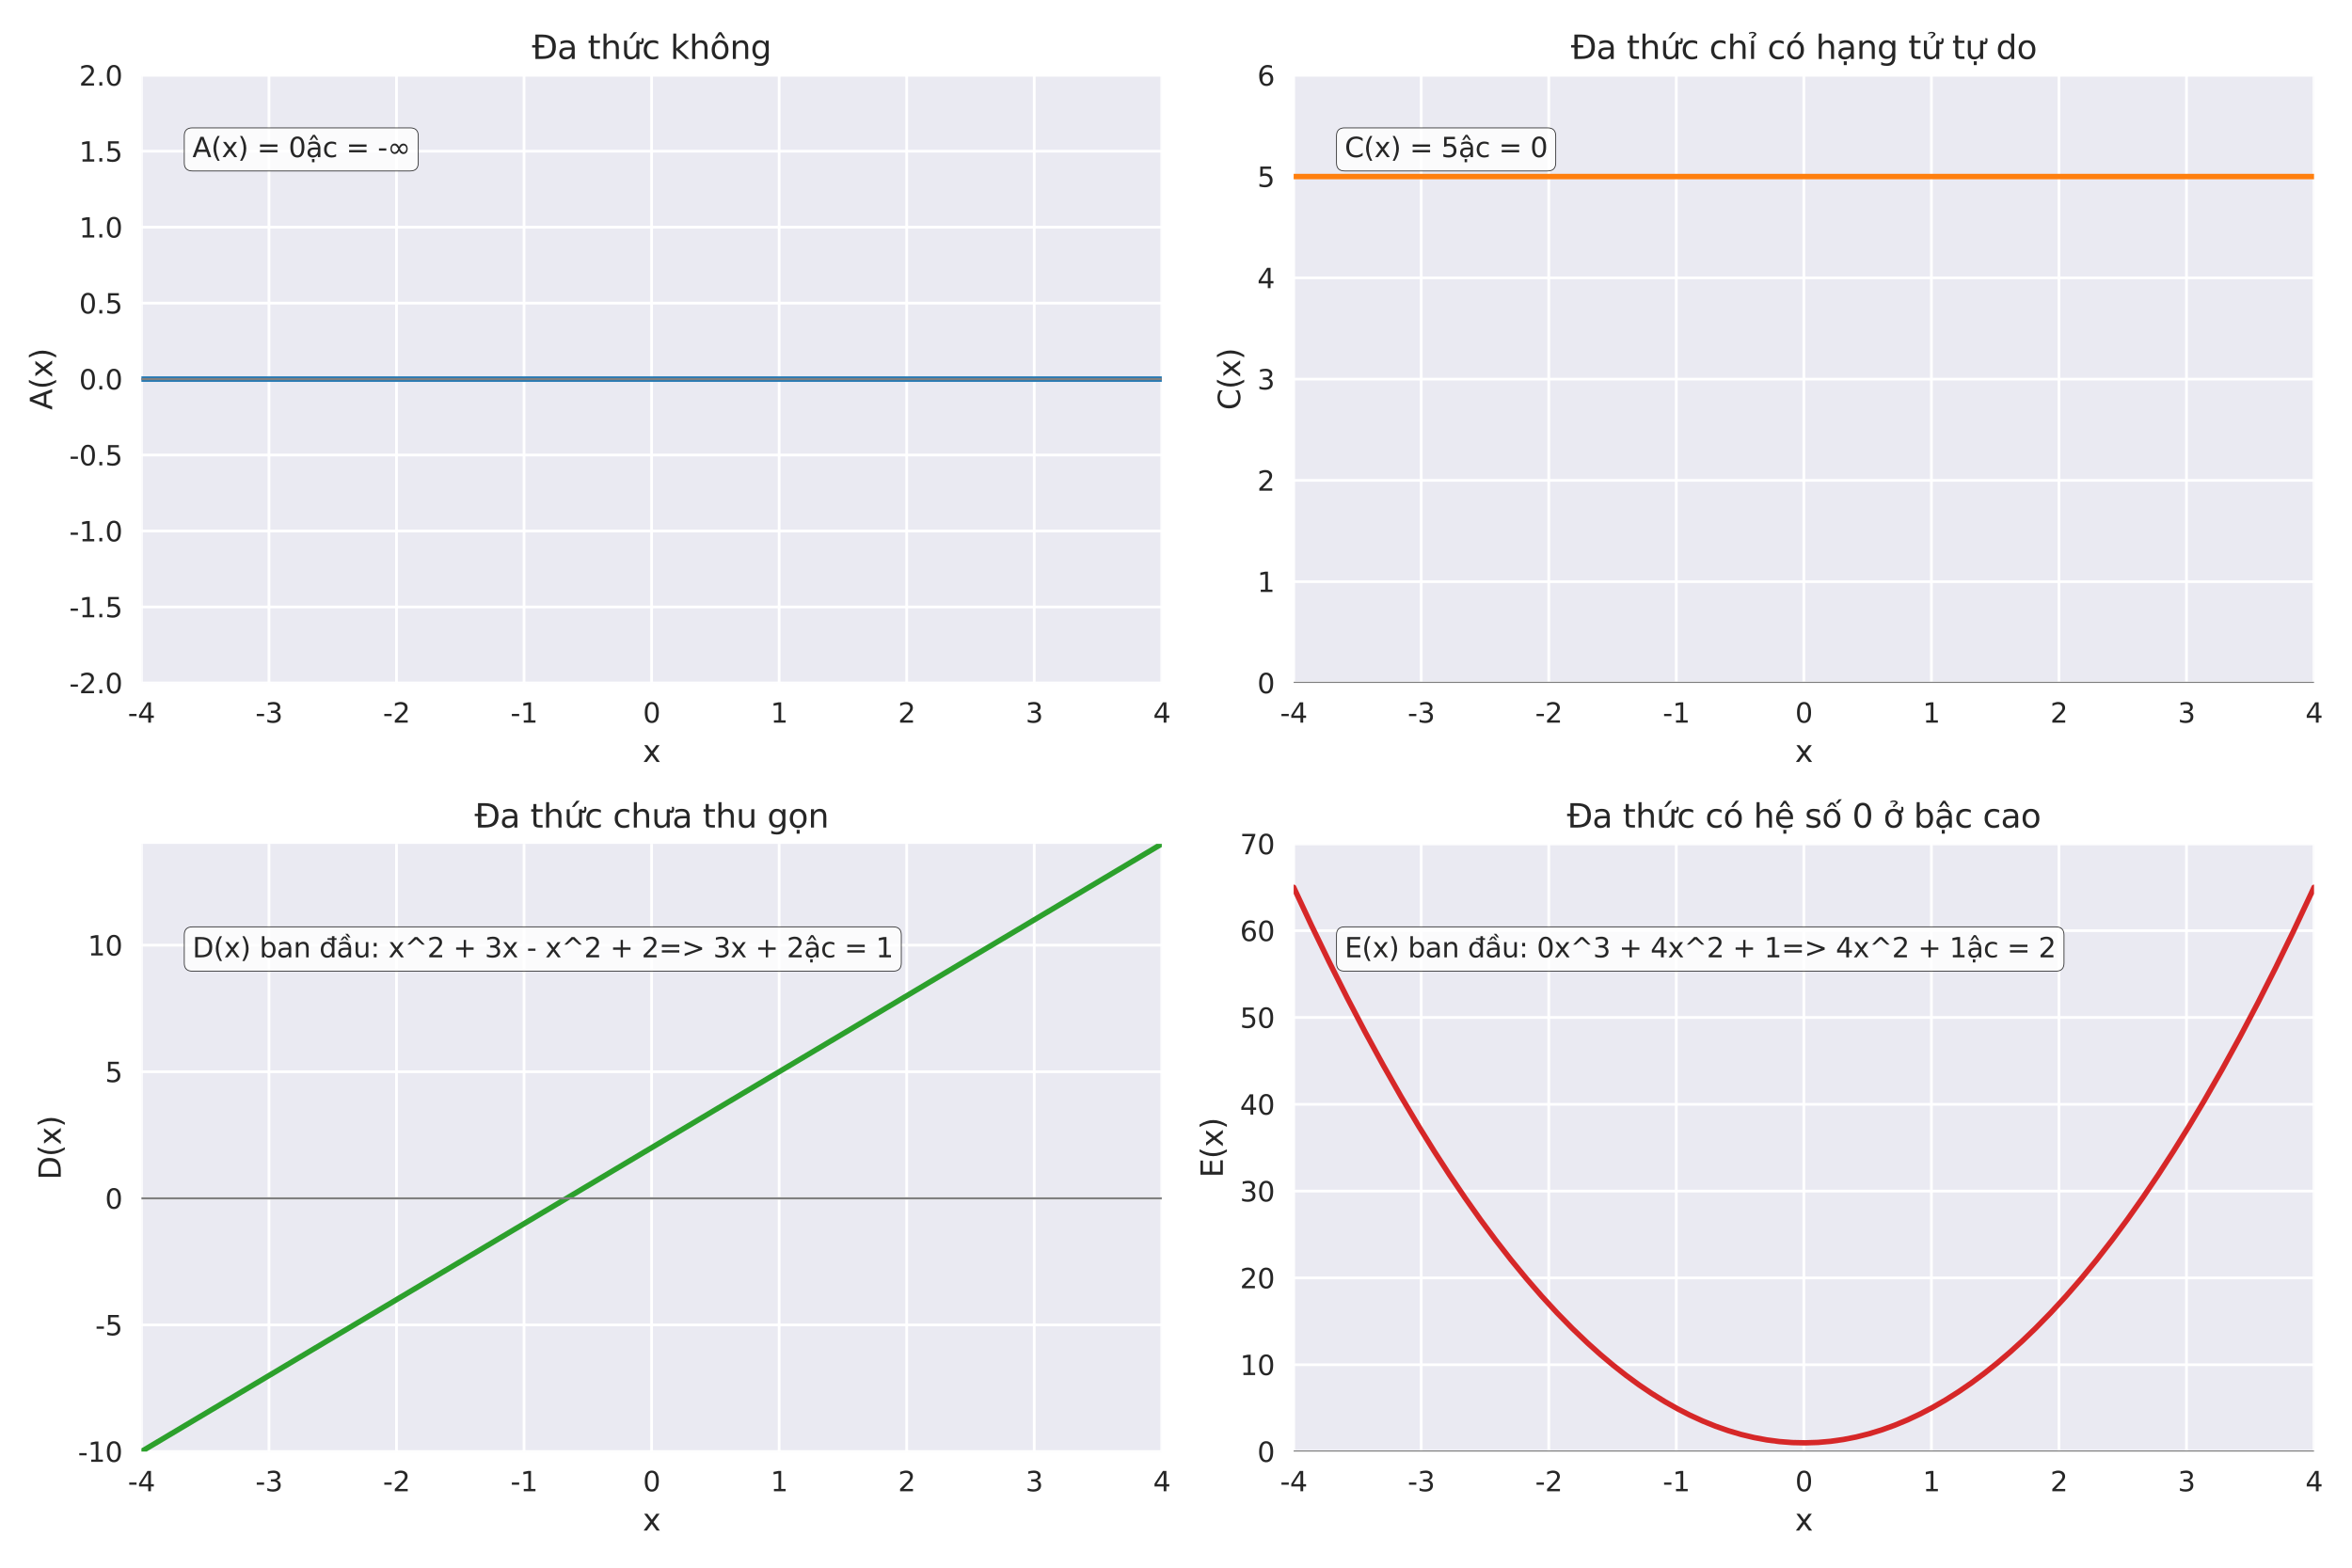 <?xml version="1.0" encoding="utf-8" standalone="no"?>
<!DOCTYPE svg PUBLIC "-//W3C//DTD SVG 1.1//EN"
  "http://www.w3.org/Graphics/SVG/1.1/DTD/svg11.dtd">
<svg xmlns:xlink="http://www.w3.org/1999/xlink" width="864pt" height="576pt" viewBox="0 0 864 576" xmlns="http://www.w3.org/2000/svg" version="1.1">
 <defs>
  <style type="text/css">*{stroke-linejoin: round; stroke-linecap: butt}</style>
 </defs>
 <g id="figure_1">
  <g id="patch_1">
   <path d="M 0 576 
L 864 576 
L 864 0 
L 0 0 
z
" style="fill: #ffffff"/>
  </g>
  <g id="axes_1">
   <g id="patch_2">
    <path d="M 51.95 250.917 
L 426.78 250.917 
L 426.78 27.656 
L 51.95 27.656 
z
" style="fill: #eaeaf2"/>
   </g>
   <g id="matplotlib.axis_1">
    <g id="xtick_1">
     <g id="line2d_1">
      <path d="M 51.95 250.917 
L 51.95 27.656 
" clip-path="url(#pbe7e0e2d7e)" style="fill: none; stroke: #ffffff; stroke-linecap: round"/>
     </g>
     <g id="line2d_2"/>
     <g id="text_1">
      <!-- -4 -->
      <g style="fill: #262626" transform="translate(46.965 265.515) scale(0.1 -0.1)">
       <defs>
        <path id="DejaVuSans-2d" d="M 313 2009 
L 1997 2009 
L 1997 1497 
L 313 1497 
L 313 2009 
z
" transform="scale(0.016)"/>
        <path id="DejaVuSans-34" d="M 2419 4116 
L 825 1625 
L 2419 1625 
L 2419 4116 
z
M 2253 4666 
L 3047 4666 
L 3047 1625 
L 3713 1625 
L 3713 1100 
L 3047 1100 
L 3047 0 
L 2419 0 
L 2419 1100 
L 313 1100 
L 313 1709 
L 2253 4666 
z
" transform="scale(0.016)"/>
       </defs>
       <use xlink:href="#DejaVuSans-2d"/>
       <use xlink:href="#DejaVuSans-34" transform="translate(36.084 0)"/>
      </g>
     </g>
    </g>
    <g id="xtick_2">
     <g id="line2d_3">
      <path d="M 98.804 250.917 
L 98.804 27.656 
" clip-path="url(#pbe7e0e2d7e)" style="fill: none; stroke: #ffffff; stroke-linecap: round"/>
     </g>
     <g id="line2d_4"/>
     <g id="text_2">
      <!-- -3 -->
      <g style="fill: #262626" transform="translate(93.819 265.515) scale(0.1 -0.1)">
       <defs>
        <path id="DejaVuSans-33" d="M 2597 2516 
Q 3050 2419 3304 2112 
Q 3559 1806 3559 1356 
Q 3559 666 3084 287 
Q 2609 -91 1734 -91 
Q 1441 -91 1130 -33 
Q 819 25 488 141 
L 488 750 
Q 750 597 1062 519 
Q 1375 441 1716 441 
Q 2309 441 2620 675 
Q 2931 909 2931 1356 
Q 2931 1769 2642 2001 
Q 2353 2234 1838 2234 
L 1294 2234 
L 1294 2753 
L 1863 2753 
Q 2328 2753 2575 2939 
Q 2822 3125 2822 3475 
Q 2822 3834 2567 4026 
Q 2313 4219 1838 4219 
Q 1578 4219 1281 4162 
Q 984 4106 628 3988 
L 628 4550 
Q 988 4650 1302 4700 
Q 1616 4750 1894 4750 
Q 2613 4750 3031 4423 
Q 3450 4097 3450 3541 
Q 3450 3153 3228 2886 
Q 3006 2619 2597 2516 
z
" transform="scale(0.016)"/>
       </defs>
       <use xlink:href="#DejaVuSans-2d"/>
       <use xlink:href="#DejaVuSans-33" transform="translate(36.084 0)"/>
      </g>
     </g>
    </g>
    <g id="xtick_3">
     <g id="line2d_5">
      <path d="M 145.657 250.917 
L 145.657 27.656 
" clip-path="url(#pbe7e0e2d7e)" style="fill: none; stroke: #ffffff; stroke-linecap: round"/>
     </g>
     <g id="line2d_6"/>
     <g id="text_3">
      <!-- -2 -->
      <g style="fill: #262626" transform="translate(140.672 265.515) scale(0.1 -0.1)">
       <defs>
        <path id="DejaVuSans-32" d="M 1228 531 
L 3431 531 
L 3431 0 
L 469 0 
L 469 531 
Q 828 903 1448 1529 
Q 2069 2156 2228 2338 
Q 2531 2678 2651 2914 
Q 2772 3150 2772 3378 
Q 2772 3750 2511 3984 
Q 2250 4219 1831 4219 
Q 1534 4219 1204 4116 
Q 875 4013 500 3803 
L 500 4441 
Q 881 4594 1212 4672 
Q 1544 4750 1819 4750 
Q 2544 4750 2975 4387 
Q 3406 4025 3406 3419 
Q 3406 3131 3298 2873 
Q 3191 2616 2906 2266 
Q 2828 2175 2409 1742 
Q 1991 1309 1228 531 
z
" transform="scale(0.016)"/>
       </defs>
       <use xlink:href="#DejaVuSans-2d"/>
       <use xlink:href="#DejaVuSans-32" transform="translate(36.084 0)"/>
      </g>
     </g>
    </g>
    <g id="xtick_4">
     <g id="line2d_7">
      <path d="M 192.511 250.917 
L 192.511 27.656 
" clip-path="url(#pbe7e0e2d7e)" style="fill: none; stroke: #ffffff; stroke-linecap: round"/>
     </g>
     <g id="line2d_8"/>
     <g id="text_4">
      <!-- -1 -->
      <g style="fill: #262626" transform="translate(187.526 265.515) scale(0.1 -0.1)">
       <defs>
        <path id="DejaVuSans-31" d="M 794 531 
L 1825 531 
L 1825 4091 
L 703 3866 
L 703 4441 
L 1819 4666 
L 2450 4666 
L 2450 531 
L 3481 531 
L 3481 0 
L 794 0 
L 794 531 
z
" transform="scale(0.016)"/>
       </defs>
       <use xlink:href="#DejaVuSans-2d"/>
       <use xlink:href="#DejaVuSans-31" transform="translate(36.084 0)"/>
      </g>
     </g>
    </g>
    <g id="xtick_5">
     <g id="line2d_9">
      <path d="M 239.365 250.917 
L 239.365 27.656 
" clip-path="url(#pbe7e0e2d7e)" style="fill: none; stroke: #ffffff; stroke-linecap: round"/>
     </g>
     <g id="line2d_10"/>
     <g id="text_5">
      <!-- 0 -->
      <g style="fill: #262626" transform="translate(236.184 265.515) scale(0.1 -0.1)">
       <defs>
        <path id="DejaVuSans-30" d="M 2034 4250 
Q 1547 4250 1301 3770 
Q 1056 3291 1056 2328 
Q 1056 1369 1301 889 
Q 1547 409 2034 409 
Q 2525 409 2770 889 
Q 3016 1369 3016 2328 
Q 3016 3291 2770 3770 
Q 2525 4250 2034 4250 
z
M 2034 4750 
Q 2819 4750 3233 4129 
Q 3647 3509 3647 2328 
Q 3647 1150 3233 529 
Q 2819 -91 2034 -91 
Q 1250 -91 836 529 
Q 422 1150 422 2328 
Q 422 3509 836 4129 
Q 1250 4750 2034 4750 
z
" transform="scale(0.016)"/>
       </defs>
       <use xlink:href="#DejaVuSans-30"/>
      </g>
     </g>
    </g>
    <g id="xtick_6">
     <g id="line2d_11">
      <path d="M 286.219 250.917 
L 286.219 27.656 
" clip-path="url(#pbe7e0e2d7e)" style="fill: none; stroke: #ffffff; stroke-linecap: round"/>
     </g>
     <g id="line2d_12"/>
     <g id="text_6">
      <!-- 1 -->
      <g style="fill: #262626" transform="translate(283.038 265.515) scale(0.1 -0.1)">
       <use xlink:href="#DejaVuSans-31"/>
      </g>
     </g>
    </g>
    <g id="xtick_7">
     <g id="line2d_13">
      <path d="M 333.072 250.917 
L 333.072 27.656 
" clip-path="url(#pbe7e0e2d7e)" style="fill: none; stroke: #ffffff; stroke-linecap: round"/>
     </g>
     <g id="line2d_14"/>
     <g id="text_7">
      <!-- 2 -->
      <g style="fill: #262626" transform="translate(329.891 265.515) scale(0.1 -0.1)">
       <use xlink:href="#DejaVuSans-32"/>
      </g>
     </g>
    </g>
    <g id="xtick_8">
     <g id="line2d_15">
      <path d="M 379.926 250.917 
L 379.926 27.656 
" clip-path="url(#pbe7e0e2d7e)" style="fill: none; stroke: #ffffff; stroke-linecap: round"/>
     </g>
     <g id="line2d_16"/>
     <g id="text_8">
      <!-- 3 -->
      <g style="fill: #262626" transform="translate(376.745 265.515) scale(0.1 -0.1)">
       <use xlink:href="#DejaVuSans-33"/>
      </g>
     </g>
    </g>
    <g id="xtick_9">
     <g id="line2d_17">
      <path d="M 426.78 250.917 
L 426.78 27.656 
" clip-path="url(#pbe7e0e2d7e)" style="fill: none; stroke: #ffffff; stroke-linecap: round"/>
     </g>
     <g id="line2d_18"/>
     <g id="text_9">
      <!-- 4 -->
      <g style="fill: #262626" transform="translate(423.599 265.515) scale(0.1 -0.1)">
       <use xlink:href="#DejaVuSans-34"/>
      </g>
     </g>
    </g>
    <g id="text_10">
     <!-- x -->
     <g style="fill: #262626" transform="translate(236.11 279.953) scale(0.11 -0.11)">
      <defs>
       <path id="DejaVuSans-78" d="M 3513 3500 
L 2247 1797 
L 3578 0 
L 2900 0 
L 1881 1375 
L 863 0 
L 184 0 
L 1544 1831 
L 300 3500 
L 978 3500 
L 1906 2253 
L 2834 3500 
L 3513 3500 
z
" transform="scale(0.016)"/>
      </defs>
      <use xlink:href="#DejaVuSans-78"/>
     </g>
    </g>
   </g>
   <g id="matplotlib.axis_2">
    <g id="ytick_1">
     <g id="line2d_19">
      <path d="M 51.95 250.917 
L 426.78 250.917 
" clip-path="url(#pbe7e0e2d7e)" style="fill: none; stroke: #ffffff; stroke-linecap: round"/>
     </g>
     <g id="line2d_20"/>
     <g id="text_11">
      <!-- -2.0 -->
      <g style="fill: #262626" transform="translate(25.439 254.716) scale(0.1 -0.1)">
       <defs>
        <path id="DejaVuSans-2e" d="M 684 794 
L 1344 794 
L 1344 0 
L 684 0 
L 684 794 
z
" transform="scale(0.016)"/>
       </defs>
       <use xlink:href="#DejaVuSans-2d"/>
       <use xlink:href="#DejaVuSans-32" transform="translate(36.084 0)"/>
       <use xlink:href="#DejaVuSans-2e" transform="translate(99.707 0)"/>
       <use xlink:href="#DejaVuSans-30" transform="translate(131.494 0)"/>
      </g>
     </g>
    </g>
    <g id="ytick_2">
     <g id="line2d_21">
      <path d="M 51.95 223.009 
L 426.78 223.009 
" clip-path="url(#pbe7e0e2d7e)" style="fill: none; stroke: #ffffff; stroke-linecap: round"/>
     </g>
     <g id="line2d_22"/>
     <g id="text_12">
      <!-- -1.5 -->
      <g style="fill: #262626" transform="translate(25.439 226.809) scale(0.1 -0.1)">
       <defs>
        <path id="DejaVuSans-35" d="M 691 4666 
L 3169 4666 
L 3169 4134 
L 1269 4134 
L 1269 2991 
Q 1406 3038 1543 3061 
Q 1681 3084 1819 3084 
Q 2600 3084 3056 2656 
Q 3513 2228 3513 1497 
Q 3513 744 3044 326 
Q 2575 -91 1722 -91 
Q 1428 -91 1123 -41 
Q 819 9 494 109 
L 494 744 
Q 775 591 1075 516 
Q 1375 441 1709 441 
Q 2250 441 2565 725 
Q 2881 1009 2881 1497 
Q 2881 1984 2565 2268 
Q 2250 2553 1709 2553 
Q 1456 2553 1204 2497 
Q 953 2441 691 2322 
L 691 4666 
z
" transform="scale(0.016)"/>
       </defs>
       <use xlink:href="#DejaVuSans-2d"/>
       <use xlink:href="#DejaVuSans-31" transform="translate(36.084 0)"/>
       <use xlink:href="#DejaVuSans-2e" transform="translate(99.707 0)"/>
       <use xlink:href="#DejaVuSans-35" transform="translate(131.494 0)"/>
      </g>
     </g>
    </g>
    <g id="ytick_3">
     <g id="line2d_23">
      <path d="M 51.95 195.102 
L 426.78 195.102 
" clip-path="url(#pbe7e0e2d7e)" style="fill: none; stroke: #ffffff; stroke-linecap: round"/>
     </g>
     <g id="line2d_24"/>
     <g id="text_13">
      <!-- -1.0 -->
      <g style="fill: #262626" transform="translate(25.439 198.901) scale(0.1 -0.1)">
       <use xlink:href="#DejaVuSans-2d"/>
       <use xlink:href="#DejaVuSans-31" transform="translate(36.084 0)"/>
       <use xlink:href="#DejaVuSans-2e" transform="translate(99.707 0)"/>
       <use xlink:href="#DejaVuSans-30" transform="translate(131.494 0)"/>
      </g>
     </g>
    </g>
    <g id="ytick_4">
     <g id="line2d_25">
      <path d="M 51.95 167.194 
L 426.78 167.194 
" clip-path="url(#pbe7e0e2d7e)" style="fill: none; stroke: #ffffff; stroke-linecap: round"/>
     </g>
     <g id="line2d_26"/>
     <g id="text_14">
      <!-- -0.5 -->
      <g style="fill: #262626" transform="translate(25.439 170.993) scale(0.1 -0.1)">
       <use xlink:href="#DejaVuSans-2d"/>
       <use xlink:href="#DejaVuSans-30" transform="translate(36.084 0)"/>
       <use xlink:href="#DejaVuSans-2e" transform="translate(99.707 0)"/>
       <use xlink:href="#DejaVuSans-35" transform="translate(131.494 0)"/>
      </g>
     </g>
    </g>
    <g id="ytick_5">
     <g id="line2d_27">
      <path d="M 51.95 139.287 
L 426.78 139.287 
" clip-path="url(#pbe7e0e2d7e)" style="fill: none; stroke: #ffffff; stroke-linecap: round"/>
     </g>
     <g id="line2d_28"/>
     <g id="text_15">
      <!-- 0.0 -->
      <g style="fill: #262626" transform="translate(29.047 143.086) scale(0.1 -0.1)">
       <use xlink:href="#DejaVuSans-30"/>
       <use xlink:href="#DejaVuSans-2e" transform="translate(63.623 0)"/>
       <use xlink:href="#DejaVuSans-30" transform="translate(95.41 0)"/>
      </g>
     </g>
    </g>
    <g id="ytick_6">
     <g id="line2d_29">
      <path d="M 51.95 111.379 
L 426.78 111.379 
" clip-path="url(#pbe7e0e2d7e)" style="fill: none; stroke: #ffffff; stroke-linecap: round"/>
     </g>
     <g id="line2d_30"/>
     <g id="text_16">
      <!-- 0.5 -->
      <g style="fill: #262626" transform="translate(29.047 115.178) scale(0.1 -0.1)">
       <use xlink:href="#DejaVuSans-30"/>
       <use xlink:href="#DejaVuSans-2e" transform="translate(63.623 0)"/>
       <use xlink:href="#DejaVuSans-35" transform="translate(95.41 0)"/>
      </g>
     </g>
    </g>
    <g id="ytick_7">
     <g id="line2d_31">
      <path d="M 51.95 83.471 
L 426.78 83.471 
" clip-path="url(#pbe7e0e2d7e)" style="fill: none; stroke: #ffffff; stroke-linecap: round"/>
     </g>
     <g id="line2d_32"/>
     <g id="text_17">
      <!-- 1.0 -->
      <g style="fill: #262626" transform="translate(29.047 87.271) scale(0.1 -0.1)">
       <use xlink:href="#DejaVuSans-31"/>
       <use xlink:href="#DejaVuSans-2e" transform="translate(63.623 0)"/>
       <use xlink:href="#DejaVuSans-30" transform="translate(95.41 0)"/>
      </g>
     </g>
    </g>
    <g id="ytick_8">
     <g id="line2d_33">
      <path d="M 51.95 55.564 
L 426.78 55.564 
" clip-path="url(#pbe7e0e2d7e)" style="fill: none; stroke: #ffffff; stroke-linecap: round"/>
     </g>
     <g id="line2d_34"/>
     <g id="text_18">
      <!-- 1.5 -->
      <g style="fill: #262626" transform="translate(29.047 59.363) scale(0.1 -0.1)">
       <use xlink:href="#DejaVuSans-31"/>
       <use xlink:href="#DejaVuSans-2e" transform="translate(63.623 0)"/>
       <use xlink:href="#DejaVuSans-35" transform="translate(95.41 0)"/>
      </g>
     </g>
    </g>
    <g id="ytick_9">
     <g id="line2d_35">
      <path d="M 51.95 27.656 
L 426.78 27.656 
" clip-path="url(#pbe7e0e2d7e)" style="fill: none; stroke: #ffffff; stroke-linecap: round"/>
     </g>
     <g id="line2d_36"/>
     <g id="text_19">
      <!-- 2.0 -->
      <g style="fill: #262626" transform="translate(29.047 31.455) scale(0.1 -0.1)">
       <use xlink:href="#DejaVuSans-32"/>
       <use xlink:href="#DejaVuSans-2e" transform="translate(63.623 0)"/>
       <use xlink:href="#DejaVuSans-30" transform="translate(95.41 0)"/>
      </g>
     </g>
    </g>
    <g id="text_20">
     <!-- A(x) -->
     <g style="fill: #262626" transform="translate(19.151 150.596) rotate(-90) scale(0.11 -0.11)">
      <defs>
       <path id="DejaVuSans-41" d="M 2188 4044 
L 1331 1722 
L 3047 1722 
L 2188 4044 
z
M 1831 4666 
L 2547 4666 
L 4325 0 
L 3669 0 
L 3244 1197 
L 1141 1197 
L 716 0 
L 50 0 
L 1831 4666 
z
" transform="scale(0.016)"/>
       <path id="DejaVuSans-28" d="M 1984 4856 
Q 1566 4138 1362 3434 
Q 1159 2731 1159 2009 
Q 1159 1288 1364 580 
Q 1569 -128 1984 -844 
L 1484 -844 
Q 1016 -109 783 600 
Q 550 1309 550 2009 
Q 550 2706 781 3412 
Q 1013 4119 1484 4856 
L 1984 4856 
z
" transform="scale(0.016)"/>
       <path id="DejaVuSans-29" d="M 513 4856 
L 1013 4856 
Q 1481 4119 1714 3412 
Q 1947 2706 1947 2009 
Q 1947 1309 1714 600 
Q 1481 -109 1013 -844 
L 513 -844 
Q 928 -128 1133 580 
Q 1338 1288 1338 2009 
Q 1338 2731 1133 3434 
Q 928 4138 513 4856 
z
" transform="scale(0.016)"/>
      </defs>
      <use xlink:href="#DejaVuSans-41"/>
      <use xlink:href="#DejaVuSans-28" transform="translate(68.408 0)"/>
      <use xlink:href="#DejaVuSans-78" transform="translate(107.422 0)"/>
      <use xlink:href="#DejaVuSans-29" transform="translate(166.602 0)"/>
     </g>
    </g>
   </g>
   <g id="line2d_37">
    <path d="M 51.95 139.287 
L 426.78 139.287 
L 426.78 139.287 
" clip-path="url(#pbe7e0e2d7e)" style="fill: none; stroke: #1f77b4; stroke-width: 2; stroke-linecap: round"/>
   </g>
   <g id="line2d_38">
    <path d="M 51.95 139.287 
L 426.78 139.287 
" clip-path="url(#pbe7e0e2d7e)" style="fill: none; stroke: #808080; stroke-width: 0.8; stroke-linecap: round"/>
   </g>
   <g id="patch_3">
    <path d="M 51.95 250.917 
L 51.95 27.656 
" style="fill: none"/>
   </g>
   <g id="patch_4">
    <path d="M 426.78 250.917 
L 426.78 27.656 
" style="fill: none"/>
   </g>
   <g id="patch_5">
    <path d="M 51.95 250.917 
L 426.78 250.917 
" style="fill: none"/>
   </g>
   <g id="patch_6">
    <path d="M 51.95 27.656 
L 426.78 27.656 
" style="fill: none"/>
   </g>
   <g id="text_21">
    <g id="patch_7">
     <path d="M 70.692 62.812 
L 150.652 62.812 
Q 153.652 62.812 153.652 59.812 
L 153.652 49.982 
Q 153.652 46.982 150.652 46.982 
L 70.692 46.982 
Q 67.692 46.982 67.692 49.982 
L 67.692 59.812 
Q 67.692 62.812 70.692 62.812 
z
" style="fill: #ffffff; opacity: 0.8; stroke: #000000; stroke-width: 0.3; stroke-linejoin: miter"/>
    </g>
    <!-- A(x) = 0ậc = -∞ -->
    <g style="fill: #262626" transform="translate(70.692 57.732) scale(0.1 -0.1)">
     <defs>
      <path id="DejaVuSans-20" transform="scale(0.016)"/>
      <path id="DejaVuSans-3d" d="M 678 2906 
L 4684 2906 
L 4684 2381 
L 678 2381 
L 678 2906 
z
M 678 1631 
L 4684 1631 
L 4684 1100 
L 678 1100 
L 678 1631 
z
" transform="scale(0.016)"/>
      <path id="DejaVuSans-1ead" d="M 2194 1759 
Q 1497 1759 1228 1600 
Q 959 1441 959 1056 
Q 959 750 1161 570 
Q 1363 391 1709 391 
Q 2188 391 2477 730 
Q 2766 1069 2766 1631 
L 2766 1759 
L 2194 1759 
z
M 3341 1997 
L 3341 0 
L 2766 0 
L 2766 531 
Q 2569 213 2275 61 
Q 1981 -91 1556 -91 
Q 1019 -91 701 211 
Q 384 513 384 1019 
Q 384 1609 779 1909 
Q 1175 2209 1959 2209 
L 2766 2209 
L 2766 2266 
Q 2766 2663 2505 2880 
Q 2244 3097 1772 3097 
Q 1472 3097 1187 3025 
Q 903 2953 641 2809 
L 641 3341 
Q 956 3463 1253 3523 
Q 1550 3584 1831 3584 
Q 2591 3584 2966 3190 
Q 3341 2797 3341 1997 
z
M 1625 5119 
L 2087 5119 
L 2853 3944 
L 2419 3944 
L 1856 4709 
L 1294 3944 
L 859 3944 
L 1625 5119 
z
M 1410 -441 
L 1985 -441 
L 1985 -1172 
L 1410 -1172 
L 1410 -441 
z
" transform="scale(0.016)"/>
      <path id="DejaVuSans-63" d="M 3122 3366 
L 3122 2828 
Q 2878 2963 2633 3030 
Q 2388 3097 2138 3097 
Q 1578 3097 1268 2742 
Q 959 2388 959 1747 
Q 959 1106 1268 751 
Q 1578 397 2138 397 
Q 2388 397 2633 464 
Q 2878 531 3122 666 
L 3122 134 
Q 2881 22 2623 -34 
Q 2366 -91 2075 -91 
Q 1284 -91 818 406 
Q 353 903 353 1747 
Q 353 2603 823 3093 
Q 1294 3584 2113 3584 
Q 2378 3584 2631 3529 
Q 2884 3475 3122 3366 
z
" transform="scale(0.016)"/>
      <path id="DejaVuSans-221e" d="M 2916 1091 
Q 2819 1203 2666 1466 
Q 2456 1091 2272 925 
Q 2041 725 1681 725 
Q 1259 725 981 1041 
Q 688 1372 688 1919 
Q 688 2444 981 2800 
Q 1244 3116 1688 3116 
Q 1916 3116 2084 3022 
Q 2281 2919 2416 2741 
Q 2541 2581 2666 2366 
Q 2875 2741 3059 2906 
Q 3291 3106 3650 3106 
Q 4072 3106 4350 2791 
Q 4644 2459 4644 1913 
Q 4644 1388 4350 1031 
Q 4088 716 3644 716 
Q 3416 716 3247 809 
Q 3078 894 2916 1091 
z
M 1647 1134 
Q 2163 1134 2472 1884 
Q 2075 2703 1647 2703 
Q 1334 2703 1175 2478 
Q 1003 2238 1003 1919 
Q 1003 1569 1175 1353 
Q 1350 1134 1647 1134 
z
M 3684 2697 
Q 3219 2697 2859 1947 
Q 3253 1128 3684 1128 
Q 3997 1128 4156 1353 
Q 4328 1594 4328 1913 
Q 4328 2263 4156 2478 
Q 3981 2697 3684 2697 
z
" transform="scale(0.016)"/>
     </defs>
     <use xlink:href="#DejaVuSans-41"/>
     <use xlink:href="#DejaVuSans-28" transform="translate(68.408 0)"/>
     <use xlink:href="#DejaVuSans-78" transform="translate(107.422 0)"/>
     <use xlink:href="#DejaVuSans-29" transform="translate(166.602 0)"/>
     <use xlink:href="#DejaVuSans-20" transform="translate(205.615 0)"/>
     <use xlink:href="#DejaVuSans-3d" transform="translate(237.402 0)"/>
     <use xlink:href="#DejaVuSans-20" transform="translate(321.191 0)"/>
     <use xlink:href="#DejaVuSans-30" transform="translate(352.979 0)"/>
     <use xlink:href="#DejaVuSans-1ead" transform="translate(416.602 0)"/>
     <use xlink:href="#DejaVuSans-63" transform="translate(477.881 0)"/>
     <use xlink:href="#DejaVuSans-20" transform="translate(532.861 0)"/>
     <use xlink:href="#DejaVuSans-3d" transform="translate(564.648 0)"/>
     <use xlink:href="#DejaVuSans-20" transform="translate(648.438 0)"/>
     <use xlink:href="#DejaVuSans-2d" transform="translate(680.225 0)"/>
     <use xlink:href="#DejaVuSans-221e" transform="translate(716.309 0)"/>
    </g>
   </g>
   <g id="text_22">
    <!-- Đa thức không -->
    <g style="fill: #262626" transform="translate(195.409 21.656) scale(0.12 -0.12)">
     <defs>
      <path id="DejaVuSans-110" d="M 659 4666 
L 1959 4666 
Q 3313 4666 3947 4102 
Q 4581 3538 4581 2338 
Q 4581 1131 3945 565 
Q 3309 0 1959 0 
L 659 0 
L 659 2188 
L 31 2188 
L 31 2638 
L 659 2638 
L 659 4666 
z
M 1294 4147 
L 1294 2638 
L 2344 2638 
L 2344 2188 
L 1294 2188 
L 1294 519 
L 2053 519 
Q 3019 519 3467 956 
Q 3916 1394 3916 2338 
Q 3916 3275 3467 3711 
Q 3019 4147 2053 4147 
L 1294 4147 
z
" transform="scale(0.016)"/>
      <path id="DejaVuSans-61" d="M 2194 1759 
Q 1497 1759 1228 1600 
Q 959 1441 959 1056 
Q 959 750 1161 570 
Q 1363 391 1709 391 
Q 2188 391 2477 730 
Q 2766 1069 2766 1631 
L 2766 1759 
L 2194 1759 
z
M 3341 1997 
L 3341 0 
L 2766 0 
L 2766 531 
Q 2569 213 2275 61 
Q 1981 -91 1556 -91 
Q 1019 -91 701 211 
Q 384 513 384 1019 
Q 384 1609 779 1909 
Q 1175 2209 1959 2209 
L 2766 2209 
L 2766 2266 
Q 2766 2663 2505 2880 
Q 2244 3097 1772 3097 
Q 1472 3097 1187 3025 
Q 903 2953 641 2809 
L 641 3341 
Q 956 3463 1253 3523 
Q 1550 3584 1831 3584 
Q 2591 3584 2966 3190 
Q 3341 2797 3341 1997 
z
" transform="scale(0.016)"/>
      <path id="DejaVuSans-74" d="M 1172 4494 
L 1172 3500 
L 2356 3500 
L 2356 3053 
L 1172 3053 
L 1172 1153 
Q 1172 725 1289 603 
Q 1406 481 1766 481 
L 2356 481 
L 2356 0 
L 1766 0 
Q 1100 0 847 248 
Q 594 497 594 1153 
L 594 3053 
L 172 3053 
L 172 3500 
L 594 3500 
L 594 4494 
L 1172 4494 
z
" transform="scale(0.016)"/>
      <path id="DejaVuSans-68" d="M 3513 2113 
L 3513 0 
L 2938 0 
L 2938 2094 
Q 2938 2591 2744 2837 
Q 2550 3084 2163 3084 
Q 1697 3084 1428 2787 
Q 1159 2491 1159 1978 
L 1159 0 
L 581 0 
L 581 4863 
L 1159 4863 
L 1159 2956 
Q 1366 3272 1645 3428 
Q 1925 3584 2291 3584 
Q 2894 3584 3203 3211 
Q 3513 2838 3513 2113 
z
" transform="scale(0.016)"/>
      <path id="DejaVuSans-1ee9" d="M 2418 5119 
L 3040 5119 
L 2022 3944 
L 1543 3944 
L 2418 5119 
z
M 3094 3136 
L 3094 3508 
Q 3285 3367 3422 3300 
Q 3560 3233 3657 3233 
Q 3800 3233 3872 3319 
Q 3944 3405 3944 3573 
Q 3944 3673 3920 3770 
Q 3897 3867 3850 3964 
L 4266 3964 
Q 4297 3845 4312 3739 
Q 4328 3633 4328 3539 
Q 4328 3158 4192 2978 
Q 4057 2798 3766 2798 
Q 3616 2798 3452 2881 
Q 3288 2964 3094 3136 
z
M 552 1381 
L 552 3500 
L 1127 3500 
L 1127 1403 
Q 1127 906 1320 657 
Q 1514 409 1902 409 
Q 2367 409 2637 706 
Q 2908 1003 2908 1516 
L 2908 3500 
L 3483 3500 
L 3483 0 
L 2908 0 
L 2908 538 
Q 2699 219 2422 64 
Q 2146 -91 1780 -91 
Q 1177 -91 864 284 
Q 552 659 552 1381 
z
M 1999 3584 
L 1999 3584 
z
" transform="scale(0.016)"/>
      <path id="DejaVuSans-6b" d="M 581 4863 
L 1159 4863 
L 1159 1991 
L 2875 3500 
L 3609 3500 
L 1753 1863 
L 3688 0 
L 2938 0 
L 1159 1709 
L 1159 0 
L 581 0 
L 581 4863 
z
" transform="scale(0.016)"/>
      <path id="DejaVuSans-f4" d="M 1959 3097 
Q 1497 3097 1228 2736 
Q 959 2375 959 1747 
Q 959 1119 1226 758 
Q 1494 397 1959 397 
Q 2419 397 2687 759 
Q 2956 1122 2956 1747 
Q 2956 2369 2687 2733 
Q 2419 3097 1959 3097 
z
M 1959 3584 
Q 2709 3584 3137 3096 
Q 3566 2609 3566 1747 
Q 3566 888 3137 398 
Q 2709 -91 1959 -91 
Q 1206 -91 779 398 
Q 353 888 353 1747 
Q 353 2609 779 3096 
Q 1206 3584 1959 3584 
z
M 1729 5119 
L 2191 5119 
L 2957 3944 
L 2523 3944 
L 1960 4709 
L 1398 3944 
L 963 3944 
L 1729 5119 
z
" transform="scale(0.016)"/>
      <path id="DejaVuSans-6e" d="M 3513 2113 
L 3513 0 
L 2938 0 
L 2938 2094 
Q 2938 2591 2744 2837 
Q 2550 3084 2163 3084 
Q 1697 3084 1428 2787 
Q 1159 2491 1159 1978 
L 1159 0 
L 581 0 
L 581 3500 
L 1159 3500 
L 1159 2956 
Q 1366 3272 1645 3428 
Q 1925 3584 2291 3584 
Q 2894 3584 3203 3211 
Q 3513 2838 3513 2113 
z
" transform="scale(0.016)"/>
      <path id="DejaVuSans-67" d="M 2906 1791 
Q 2906 2416 2648 2759 
Q 2391 3103 1925 3103 
Q 1463 3103 1205 2759 
Q 947 2416 947 1791 
Q 947 1169 1205 825 
Q 1463 481 1925 481 
Q 2391 481 2648 825 
Q 2906 1169 2906 1791 
z
M 3481 434 
Q 3481 -459 3084 -895 
Q 2688 -1331 1869 -1331 
Q 1566 -1331 1297 -1286 
Q 1028 -1241 775 -1147 
L 775 -588 
Q 1028 -725 1275 -790 
Q 1522 -856 1778 -856 
Q 2344 -856 2625 -561 
Q 2906 -266 2906 331 
L 2906 616 
Q 2728 306 2450 153 
Q 2172 0 1784 0 
Q 1141 0 747 490 
Q 353 981 353 1791 
Q 353 2603 747 3093 
Q 1141 3584 1784 3584 
Q 2172 3584 2450 3431 
Q 2728 3278 2906 2969 
L 2906 3500 
L 3481 3500 
L 3481 434 
z
" transform="scale(0.016)"/>
     </defs>
     <use xlink:href="#DejaVuSans-110"/>
     <use xlink:href="#DejaVuSans-61" transform="translate(77.49 0)"/>
     <use xlink:href="#DejaVuSans-20" transform="translate(138.77 0)"/>
     <use xlink:href="#DejaVuSans-74" transform="translate(170.557 0)"/>
     <use xlink:href="#DejaVuSans-68" transform="translate(209.766 0)"/>
     <use xlink:href="#DejaVuSans-1ee9" transform="translate(273.145 0)"/>
     <use xlink:href="#DejaVuSans-63" transform="translate(336.523 0)"/>
     <use xlink:href="#DejaVuSans-20" transform="translate(391.504 0)"/>
     <use xlink:href="#DejaVuSans-6b" transform="translate(423.291 0)"/>
     <use xlink:href="#DejaVuSans-68" transform="translate(481.201 0)"/>
     <use xlink:href="#DejaVuSans-f4" transform="translate(544.58 0)"/>
     <use xlink:href="#DejaVuSans-6e" transform="translate(605.762 0)"/>
     <use xlink:href="#DejaVuSans-67" transform="translate(669.141 0)"/>
    </g>
   </g>
  </g>
  <g id="axes_2">
   <g id="patch_8">
    <path d="M 475.22 250.917 
L 850.05 250.917 
L 850.05 27.656 
L 475.22 27.656 
z
" style="fill: #eaeaf2"/>
   </g>
   <g id="matplotlib.axis_3">
    <g id="xtick_10">
     <g id="line2d_39">
      <path d="M 475.22 250.917 
L 475.22 27.656 
" clip-path="url(#p41c94ddcda)" style="fill: none; stroke: #ffffff; stroke-linecap: round"/>
     </g>
     <g id="line2d_40"/>
     <g id="text_23">
      <!-- -4 -->
      <g style="fill: #262626" transform="translate(470.235 265.515) scale(0.1 -0.1)">
       <use xlink:href="#DejaVuSans-2d"/>
       <use xlink:href="#DejaVuSans-34" transform="translate(36.084 0)"/>
      </g>
     </g>
    </g>
    <g id="xtick_11">
     <g id="line2d_41">
      <path d="M 522.074 250.917 
L 522.074 27.656 
" clip-path="url(#p41c94ddcda)" style="fill: none; stroke: #ffffff; stroke-linecap: round"/>
     </g>
     <g id="line2d_42"/>
     <g id="text_24">
      <!-- -3 -->
      <g style="fill: #262626" transform="translate(517.089 265.515) scale(0.1 -0.1)">
       <use xlink:href="#DejaVuSans-2d"/>
       <use xlink:href="#DejaVuSans-33" transform="translate(36.084 0)"/>
      </g>
     </g>
    </g>
    <g id="xtick_12">
     <g id="line2d_43">
      <path d="M 568.928 250.917 
L 568.928 27.656 
" clip-path="url(#p41c94ddcda)" style="fill: none; stroke: #ffffff; stroke-linecap: round"/>
     </g>
     <g id="line2d_44"/>
     <g id="text_25">
      <!-- -2 -->
      <g style="fill: #262626" transform="translate(563.942 265.515) scale(0.1 -0.1)">
       <use xlink:href="#DejaVuSans-2d"/>
       <use xlink:href="#DejaVuSans-32" transform="translate(36.084 0)"/>
      </g>
     </g>
    </g>
    <g id="xtick_13">
     <g id="line2d_45">
      <path d="M 615.781 250.917 
L 615.781 27.656 
" clip-path="url(#p41c94ddcda)" style="fill: none; stroke: #ffffff; stroke-linecap: round"/>
     </g>
     <g id="line2d_46"/>
     <g id="text_26">
      <!-- -1 -->
      <g style="fill: #262626" transform="translate(610.796 265.515) scale(0.1 -0.1)">
       <use xlink:href="#DejaVuSans-2d"/>
       <use xlink:href="#DejaVuSans-31" transform="translate(36.084 0)"/>
      </g>
     </g>
    </g>
    <g id="xtick_14">
     <g id="line2d_47">
      <path d="M 662.635 250.917 
L 662.635 27.656 
" clip-path="url(#p41c94ddcda)" style="fill: none; stroke: #ffffff; stroke-linecap: round"/>
     </g>
     <g id="line2d_48"/>
     <g id="text_27">
      <!-- 0 -->
      <g style="fill: #262626" transform="translate(659.454 265.515) scale(0.1 -0.1)">
       <use xlink:href="#DejaVuSans-30"/>
      </g>
     </g>
    </g>
    <g id="xtick_15">
     <g id="line2d_49">
      <path d="M 709.489 250.917 
L 709.489 27.656 
" clip-path="url(#p41c94ddcda)" style="fill: none; stroke: #ffffff; stroke-linecap: round"/>
     </g>
     <g id="line2d_50"/>
     <g id="text_28">
      <!-- 1 -->
      <g style="fill: #262626" transform="translate(706.308 265.515) scale(0.1 -0.1)">
       <use xlink:href="#DejaVuSans-31"/>
      </g>
     </g>
    </g>
    <g id="xtick_16">
     <g id="line2d_51">
      <path d="M 756.342 250.917 
L 756.342 27.656 
" clip-path="url(#p41c94ddcda)" style="fill: none; stroke: #ffffff; stroke-linecap: round"/>
     </g>
     <g id="line2d_52"/>
     <g id="text_29">
      <!-- 2 -->
      <g style="fill: #262626" transform="translate(753.161 265.515) scale(0.1 -0.1)">
       <use xlink:href="#DejaVuSans-32"/>
      </g>
     </g>
    </g>
    <g id="xtick_17">
     <g id="line2d_53">
      <path d="M 803.196 250.917 
L 803.196 27.656 
" clip-path="url(#p41c94ddcda)" style="fill: none; stroke: #ffffff; stroke-linecap: round"/>
     </g>
     <g id="line2d_54"/>
     <g id="text_30">
      <!-- 3 -->
      <g style="fill: #262626" transform="translate(800.015 265.515) scale(0.1 -0.1)">
       <use xlink:href="#DejaVuSans-33"/>
      </g>
     </g>
    </g>
    <g id="xtick_18">
     <g id="line2d_55">
      <path d="M 850.05 250.917 
L 850.05 27.656 
" clip-path="url(#p41c94ddcda)" style="fill: none; stroke: #ffffff; stroke-linecap: round"/>
     </g>
     <g id="line2d_56"/>
     <g id="text_31">
      <!-- 4 -->
      <g style="fill: #262626" transform="translate(846.869 265.515) scale(0.1 -0.1)">
       <use xlink:href="#DejaVuSans-34"/>
      </g>
     </g>
    </g>
    <g id="text_32">
     <!-- x -->
     <g style="fill: #262626" transform="translate(659.38 279.953) scale(0.11 -0.11)">
      <use xlink:href="#DejaVuSans-78"/>
     </g>
    </g>
   </g>
   <g id="matplotlib.axis_4">
    <g id="ytick_10">
     <g id="line2d_57">
      <path d="M 475.22 250.917 
L 850.05 250.917 
" clip-path="url(#p41c94ddcda)" style="fill: none; stroke: #ffffff; stroke-linecap: round"/>
     </g>
     <g id="line2d_58"/>
     <g id="text_33">
      <!-- 0 -->
      <g style="fill: #262626" transform="translate(461.858 254.716) scale(0.1 -0.1)">
       <use xlink:href="#DejaVuSans-30"/>
      </g>
     </g>
    </g>
    <g id="ytick_11">
     <g id="line2d_59">
      <path d="M 475.22 213.707 
L 850.05 213.707 
" clip-path="url(#p41c94ddcda)" style="fill: none; stroke: #ffffff; stroke-linecap: round"/>
     </g>
     <g id="line2d_60"/>
     <g id="text_34">
      <!-- 1 -->
      <g style="fill: #262626" transform="translate(461.858 217.506) scale(0.1 -0.1)">
       <use xlink:href="#DejaVuSans-31"/>
      </g>
     </g>
    </g>
    <g id="ytick_12">
     <g id="line2d_61">
      <path d="M 475.22 176.497 
L 850.05 176.497 
" clip-path="url(#p41c94ddcda)" style="fill: none; stroke: #ffffff; stroke-linecap: round"/>
     </g>
     <g id="line2d_62"/>
     <g id="text_35">
      <!-- 2 -->
      <g style="fill: #262626" transform="translate(461.858 180.296) scale(0.1 -0.1)">
       <use xlink:href="#DejaVuSans-32"/>
      </g>
     </g>
    </g>
    <g id="ytick_13">
     <g id="line2d_63">
      <path d="M 475.22 139.287 
L 850.05 139.287 
" clip-path="url(#p41c94ddcda)" style="fill: none; stroke: #ffffff; stroke-linecap: round"/>
     </g>
     <g id="line2d_64"/>
     <g id="text_36">
      <!-- 3 -->
      <g style="fill: #262626" transform="translate(461.858 143.086) scale(0.1 -0.1)">
       <use xlink:href="#DejaVuSans-33"/>
      </g>
     </g>
    </g>
    <g id="ytick_14">
     <g id="line2d_65">
      <path d="M 475.22 102.076 
L 850.05 102.076 
" clip-path="url(#p41c94ddcda)" style="fill: none; stroke: #ffffff; stroke-linecap: round"/>
     </g>
     <g id="line2d_66"/>
     <g id="text_37">
      <!-- 4 -->
      <g style="fill: #262626" transform="translate(461.858 105.876) scale(0.1 -0.1)">
       <use xlink:href="#DejaVuSans-34"/>
      </g>
     </g>
    </g>
    <g id="ytick_15">
     <g id="line2d_67">
      <path d="M 475.22 64.866 
L 850.05 64.866 
" clip-path="url(#p41c94ddcda)" style="fill: none; stroke: #ffffff; stroke-linecap: round"/>
     </g>
     <g id="line2d_68"/>
     <g id="text_38">
      <!-- 5 -->
      <g style="fill: #262626" transform="translate(461.858 68.666) scale(0.1 -0.1)">
       <use xlink:href="#DejaVuSans-35"/>
      </g>
     </g>
    </g>
    <g id="ytick_16">
     <g id="line2d_69">
      <path d="M 475.22 27.656 
L 850.05 27.656 
" clip-path="url(#p41c94ddcda)" style="fill: none; stroke: #ffffff; stroke-linecap: round"/>
     </g>
     <g id="line2d_70"/>
     <g id="text_39">
      <!-- 6 -->
      <g style="fill: #262626" transform="translate(461.858 31.455) scale(0.1 -0.1)">
       <defs>
        <path id="DejaVuSans-36" d="M 2113 2584 
Q 1688 2584 1439 2293 
Q 1191 2003 1191 1497 
Q 1191 994 1439 701 
Q 1688 409 2113 409 
Q 2538 409 2786 701 
Q 3034 994 3034 1497 
Q 3034 2003 2786 2293 
Q 2538 2584 2113 2584 
z
M 3366 4563 
L 3366 3988 
Q 3128 4100 2886 4159 
Q 2644 4219 2406 4219 
Q 1781 4219 1451 3797 
Q 1122 3375 1075 2522 
Q 1259 2794 1537 2939 
Q 1816 3084 2150 3084 
Q 2853 3084 3261 2657 
Q 3669 2231 3669 1497 
Q 3669 778 3244 343 
Q 2819 -91 2113 -91 
Q 1303 -91 875 529 
Q 447 1150 447 2328 
Q 447 3434 972 4092 
Q 1497 4750 2381 4750 
Q 2619 4750 2861 4703 
Q 3103 4656 3366 4563 
z
" transform="scale(0.016)"/>
       </defs>
       <use xlink:href="#DejaVuSans-36"/>
      </g>
     </g>
    </g>
    <g id="text_40">
     <!-- C(x) -->
     <g style="fill: #262626" transform="translate(455.57 150.674) rotate(-90) scale(0.11 -0.11)">
      <defs>
       <path id="DejaVuSans-43" d="M 4122 4306 
L 4122 3641 
Q 3803 3938 3442 4084 
Q 3081 4231 2675 4231 
Q 1875 4231 1450 3742 
Q 1025 3253 1025 2328 
Q 1025 1406 1450 917 
Q 1875 428 2675 428 
Q 3081 428 3442 575 
Q 3803 722 4122 1019 
L 4122 359 
Q 3791 134 3420 21 
Q 3050 -91 2638 -91 
Q 1578 -91 968 557 
Q 359 1206 359 2328 
Q 359 3453 968 4101 
Q 1578 4750 2638 4750 
Q 3056 4750 3426 4639 
Q 3797 4528 4122 4306 
z
" transform="scale(0.016)"/>
      </defs>
      <use xlink:href="#DejaVuSans-43"/>
      <use xlink:href="#DejaVuSans-28" transform="translate(69.824 0)"/>
      <use xlink:href="#DejaVuSans-78" transform="translate(108.838 0)"/>
      <use xlink:href="#DejaVuSans-29" transform="translate(168.018 0)"/>
     </g>
    </g>
   </g>
   <g id="line2d_71">
    <path d="M 475.22 64.866 
L 850.05 64.866 
L 850.05 64.866 
" clip-path="url(#p41c94ddcda)" style="fill: none; stroke: #ff7f0e; stroke-width: 2; stroke-linecap: round"/>
   </g>
   <g id="line2d_72">
    <path d="M 475.22 250.917 
L 850.05 250.917 
" clip-path="url(#p41c94ddcda)" style="fill: none; stroke: #808080; stroke-width: 0.8; stroke-linecap: round"/>
   </g>
   <g id="patch_9">
    <path d="M 475.22 250.917 
L 475.22 27.656 
" style="fill: none"/>
   </g>
   <g id="patch_10">
    <path d="M 850.05 250.917 
L 850.05 27.656 
" style="fill: none"/>
   </g>
   <g id="patch_11">
    <path d="M 475.22 250.917 
L 850.05 250.917 
" style="fill: none"/>
   </g>
   <g id="patch_12">
    <path d="M 475.22 27.656 
L 850.05 27.656 
" style="fill: none"/>
   </g>
   <g id="text_41">
    <g id="patch_13">
     <path d="M 493.962 62.812 
L 568.49 62.812 
Q 571.49 62.812 571.49 59.812 
L 571.49 49.982 
Q 571.49 46.982 568.49 46.982 
L 493.962 46.982 
Q 490.962 46.982 490.962 49.982 
L 490.962 59.812 
Q 490.962 62.812 493.962 62.812 
z
" style="fill: #ffffff; opacity: 0.8; stroke: #000000; stroke-width: 0.3; stroke-linejoin: miter"/>
    </g>
    <!-- C(x) = 5ậc = 0 -->
    <g style="fill: #262626" transform="translate(493.962 57.732) scale(0.1 -0.1)">
     <use xlink:href="#DejaVuSans-43"/>
     <use xlink:href="#DejaVuSans-28" transform="translate(69.824 0)"/>
     <use xlink:href="#DejaVuSans-78" transform="translate(108.838 0)"/>
     <use xlink:href="#DejaVuSans-29" transform="translate(168.018 0)"/>
     <use xlink:href="#DejaVuSans-20" transform="translate(207.031 0)"/>
     <use xlink:href="#DejaVuSans-3d" transform="translate(238.818 0)"/>
     <use xlink:href="#DejaVuSans-20" transform="translate(322.607 0)"/>
     <use xlink:href="#DejaVuSans-35" transform="translate(354.395 0)"/>
     <use xlink:href="#DejaVuSans-1ead" transform="translate(418.018 0)"/>
     <use xlink:href="#DejaVuSans-63" transform="translate(479.297 0)"/>
     <use xlink:href="#DejaVuSans-20" transform="translate(534.277 0)"/>
     <use xlink:href="#DejaVuSans-3d" transform="translate(566.064 0)"/>
     <use xlink:href="#DejaVuSans-20" transform="translate(649.854 0)"/>
     <use xlink:href="#DejaVuSans-30" transform="translate(681.641 0)"/>
    </g>
   </g>
   <g id="text_42">
    <!-- Đa thức chỉ có hạng tử tự do -->
    <g style="fill: #262626" transform="translate(577.085 21.656) scale(0.12 -0.12)">
     <defs>
      <path id="DejaVuSans-1ec9" d="M 603 3500 
L 1178 3500 
L 1178 0 
L 603 0 
L 603 3500 
z
M 891 3584 
L 891 3584 
z
M 212 5025 
Q 562 5184 890 5184 
Q 1215 5184 1413 5051 
Q 1612 4919 1612 4709 
Q 1612 4519 1337 4316 
L 1199 4216 
Q 1090 4134 1078 4106 
Q 1056 4056 1056 3956 
L 684 3956 
L 684 3994 
Q 684 4119 731 4203 
Q 778 4288 937 4403 
L 1078 4509 
Q 1221 4616 1221 4741 
Q 1221 4806 1124 4862 
Q 1028 4919 806 4919 
Q 524 4919 212 4756 
L 212 5025 
z
" transform="scale(0.016)"/>
      <path id="DejaVuSans-f3" d="M 1959 3097 
Q 1497 3097 1228 2736 
Q 959 2375 959 1747 
Q 959 1119 1226 758 
Q 1494 397 1959 397 
Q 2419 397 2687 759 
Q 2956 1122 2956 1747 
Q 2956 2369 2687 2733 
Q 2419 3097 1959 3097 
z
M 1959 3584 
Q 2709 3584 3137 3096 
Q 3566 2609 3566 1747 
Q 3566 888 3137 398 
Q 2709 -91 1959 -91 
Q 1206 -91 779 398 
Q 353 888 353 1747 
Q 353 2609 779 3096 
Q 1206 3584 1959 3584 
z
M 2394 5119 
L 3016 5119 
L 1998 3944 
L 1519 3944 
L 2394 5119 
z
" transform="scale(0.016)"/>
      <path id="DejaVuSans-1ea1" d="M 1410 -441 
L 1985 -441 
L 1985 -1172 
L 1410 -1172 
L 1410 -441 
z
M 2194 1759 
Q 1497 1759 1228 1600 
Q 959 1441 959 1056 
Q 959 750 1161 570 
Q 1363 391 1709 391 
Q 2188 391 2477 730 
Q 2766 1069 2766 1631 
L 2766 1759 
L 2194 1759 
z
M 3341 1997 
L 3341 0 
L 2766 0 
L 2766 531 
Q 2569 213 2275 61 
Q 1981 -91 1556 -91 
Q 1019 -91 701 211 
Q 384 513 384 1019 
Q 384 1609 779 1909 
Q 1175 2209 1959 2209 
L 2766 2209 
L 2766 2266 
Q 2766 2663 2505 2880 
Q 2244 3097 1772 3097 
Q 1472 3097 1187 3025 
Q 903 2953 641 2809 
L 641 3341 
Q 956 3463 1253 3523 
Q 1550 3584 1831 3584 
Q 2591 3584 2966 3190 
Q 3341 2797 3341 1997 
z
" transform="scale(0.016)"/>
      <path id="DejaVuSans-1eed" d="M 3094 3136 
L 3094 3508 
Q 3285 3367 3422 3300 
Q 3560 3233 3657 3233 
Q 3800 3233 3872 3319 
Q 3944 3405 3944 3573 
Q 3944 3673 3920 3770 
Q 3897 3867 3850 3964 
L 4266 3964 
Q 4297 3845 4312 3739 
Q 4328 3633 4328 3539 
Q 4328 3158 4192 2978 
Q 4057 2798 3766 2798 
Q 3616 2798 3452 2881 
Q 3288 2964 3094 3136 
z
M 552 1381 
L 552 3500 
L 1127 3500 
L 1127 1403 
Q 1127 906 1320 657 
Q 1514 409 1902 409 
Q 2367 409 2637 706 
Q 2908 1003 2908 1516 
L 2908 3500 
L 3483 3500 
L 3483 0 
L 2908 0 
L 2908 538 
Q 2699 219 2422 64 
Q 2146 -91 1780 -91 
Q 1177 -91 864 284 
Q 552 659 552 1381 
z
M 1999 3584 
L 1999 3584 
z
M 1364 5025 
Q 1714 5184 2042 5184 
Q 2367 5184 2565 5051 
Q 2764 4919 2764 4709 
Q 2764 4519 2489 4316 
L 2351 4216 
Q 2242 4134 2230 4106 
Q 2208 4056 2208 3956 
L 1836 3956 
L 1836 3994 
Q 1836 4119 1883 4203 
Q 1930 4288 2089 4403 
L 2230 4509 
Q 2373 4616 2373 4741 
Q 2373 4806 2276 4862 
Q 2180 4919 1958 4919 
Q 1676 4919 1364 4756 
L 1364 5025 
z
" transform="scale(0.016)"/>
      <path id="DejaVuSans-1ef1" d="M 3094 3136 
L 3094 3508 
Q 3285 3367 3422 3300 
Q 3560 3233 3657 3233 
Q 3800 3233 3872 3319 
Q 3944 3405 3944 3573 
Q 3944 3673 3920 3770 
Q 3897 3867 3850 3964 
L 4266 3964 
Q 4297 3845 4312 3739 
Q 4328 3633 4328 3539 
Q 4328 3158 4192 2978 
Q 4057 2798 3766 2798 
Q 3616 2798 3452 2881 
Q 3288 2964 3094 3136 
z
M 552 1381 
L 552 3500 
L 1127 3500 
L 1127 1403 
Q 1127 906 1320 657 
Q 1514 409 1902 409 
Q 2367 409 2637 706 
Q 2908 1003 2908 1516 
L 2908 3500 
L 3483 3500 
L 3483 0 
L 2908 0 
L 2908 538 
Q 2699 219 2422 64 
Q 2146 -91 1780 -91 
Q 1177 -91 864 284 
Q 552 659 552 1381 
z
M 1999 3584 
L 1999 3584 
z
M 1690 -441 
L 2265 -441 
L 2265 -1172 
L 1690 -1172 
L 1690 -441 
z
" transform="scale(0.016)"/>
      <path id="DejaVuSans-64" d="M 2906 2969 
L 2906 4863 
L 3481 4863 
L 3481 0 
L 2906 0 
L 2906 525 
Q 2725 213 2448 61 
Q 2172 -91 1784 -91 
Q 1150 -91 751 415 
Q 353 922 353 1747 
Q 353 2572 751 3078 
Q 1150 3584 1784 3584 
Q 2172 3584 2448 3432 
Q 2725 3281 2906 2969 
z
M 947 1747 
Q 947 1113 1208 752 
Q 1469 391 1925 391 
Q 2381 391 2643 752 
Q 2906 1113 2906 1747 
Q 2906 2381 2643 2742 
Q 2381 3103 1925 3103 
Q 1469 3103 1208 2742 
Q 947 2381 947 1747 
z
" transform="scale(0.016)"/>
      <path id="DejaVuSans-6f" d="M 1959 3097 
Q 1497 3097 1228 2736 
Q 959 2375 959 1747 
Q 959 1119 1226 758 
Q 1494 397 1959 397 
Q 2419 397 2687 759 
Q 2956 1122 2956 1747 
Q 2956 2369 2687 2733 
Q 2419 3097 1959 3097 
z
M 1959 3584 
Q 2709 3584 3137 3096 
Q 3566 2609 3566 1747 
Q 3566 888 3137 398 
Q 2709 -91 1959 -91 
Q 1206 -91 779 398 
Q 353 888 353 1747 
Q 353 2609 779 3096 
Q 1206 3584 1959 3584 
z
" transform="scale(0.016)"/>
     </defs>
     <use xlink:href="#DejaVuSans-110"/>
     <use xlink:href="#DejaVuSans-61" transform="translate(77.49 0)"/>
     <use xlink:href="#DejaVuSans-20" transform="translate(138.77 0)"/>
     <use xlink:href="#DejaVuSans-74" transform="translate(170.557 0)"/>
     <use xlink:href="#DejaVuSans-68" transform="translate(209.766 0)"/>
     <use xlink:href="#DejaVuSans-1ee9" transform="translate(273.145 0)"/>
     <use xlink:href="#DejaVuSans-63" transform="translate(336.523 0)"/>
     <use xlink:href="#DejaVuSans-20" transform="translate(391.504 0)"/>
     <use xlink:href="#DejaVuSans-63" transform="translate(423.291 0)"/>
     <use xlink:href="#DejaVuSans-68" transform="translate(478.271 0)"/>
     <use xlink:href="#DejaVuSans-1ec9" transform="translate(541.65 0)"/>
     <use xlink:href="#DejaVuSans-20" transform="translate(569.434 0)"/>
     <use xlink:href="#DejaVuSans-63" transform="translate(601.221 0)"/>
     <use xlink:href="#DejaVuSans-f3" transform="translate(656.201 0)"/>
     <use xlink:href="#DejaVuSans-20" transform="translate(717.383 0)"/>
     <use xlink:href="#DejaVuSans-68" transform="translate(749.17 0)"/>
     <use xlink:href="#DejaVuSans-1ea1" transform="translate(812.549 0)"/>
     <use xlink:href="#DejaVuSans-6e" transform="translate(873.828 0)"/>
     <use xlink:href="#DejaVuSans-67" transform="translate(937.207 0)"/>
     <use xlink:href="#DejaVuSans-20" transform="translate(1000.684 0)"/>
     <use xlink:href="#DejaVuSans-74" transform="translate(1032.471 0)"/>
     <use xlink:href="#DejaVuSans-1eed" transform="translate(1071.68 0)"/>
     <use xlink:href="#DejaVuSans-20" transform="translate(1135.059 0)"/>
     <use xlink:href="#DejaVuSans-74" transform="translate(1166.846 0)"/>
     <use xlink:href="#DejaVuSans-1ef1" transform="translate(1206.055 0)"/>
     <use xlink:href="#DejaVuSans-20" transform="translate(1269.434 0)"/>
     <use xlink:href="#DejaVuSans-64" transform="translate(1301.221 0)"/>
     <use xlink:href="#DejaVuSans-6f" transform="translate(1364.697 0)"/>
    </g>
   </g>
  </g>
  <g id="axes_3">
   <g id="patch_14">
    <path d="M 51.95 533.32 
L 426.78 533.32 
L 426.78 310.059 
L 51.95 310.059 
z
" style="fill: #eaeaf2"/>
   </g>
   <g id="matplotlib.axis_5">
    <g id="xtick_19">
     <g id="line2d_73">
      <path d="M 51.95 533.32 
L 51.95 310.059 
" clip-path="url(#p59b2a54bb1)" style="fill: none; stroke: #ffffff; stroke-linecap: round"/>
     </g>
     <g id="line2d_74"/>
     <g id="text_43">
      <!-- -4 -->
      <g style="fill: #262626" transform="translate(46.965 547.918) scale(0.1 -0.1)">
       <use xlink:href="#DejaVuSans-2d"/>
       <use xlink:href="#DejaVuSans-34" transform="translate(36.084 0)"/>
      </g>
     </g>
    </g>
    <g id="xtick_20">
     <g id="line2d_75">
      <path d="M 98.804 533.32 
L 98.804 310.059 
" clip-path="url(#p59b2a54bb1)" style="fill: none; stroke: #ffffff; stroke-linecap: round"/>
     </g>
     <g id="line2d_76"/>
     <g id="text_44">
      <!-- -3 -->
      <g style="fill: #262626" transform="translate(93.819 547.918) scale(0.1 -0.1)">
       <use xlink:href="#DejaVuSans-2d"/>
       <use xlink:href="#DejaVuSans-33" transform="translate(36.084 0)"/>
      </g>
     </g>
    </g>
    <g id="xtick_21">
     <g id="line2d_77">
      <path d="M 145.657 533.32 
L 145.657 310.059 
" clip-path="url(#p59b2a54bb1)" style="fill: none; stroke: #ffffff; stroke-linecap: round"/>
     </g>
     <g id="line2d_78"/>
     <g id="text_45">
      <!-- -2 -->
      <g style="fill: #262626" transform="translate(140.672 547.918) scale(0.1 -0.1)">
       <use xlink:href="#DejaVuSans-2d"/>
       <use xlink:href="#DejaVuSans-32" transform="translate(36.084 0)"/>
      </g>
     </g>
    </g>
    <g id="xtick_22">
     <g id="line2d_79">
      <path d="M 192.511 533.32 
L 192.511 310.059 
" clip-path="url(#p59b2a54bb1)" style="fill: none; stroke: #ffffff; stroke-linecap: round"/>
     </g>
     <g id="line2d_80"/>
     <g id="text_46">
      <!-- -1 -->
      <g style="fill: #262626" transform="translate(187.526 547.918) scale(0.1 -0.1)">
       <use xlink:href="#DejaVuSans-2d"/>
       <use xlink:href="#DejaVuSans-31" transform="translate(36.084 0)"/>
      </g>
     </g>
    </g>
    <g id="xtick_23">
     <g id="line2d_81">
      <path d="M 239.365 533.32 
L 239.365 310.059 
" clip-path="url(#p59b2a54bb1)" style="fill: none; stroke: #ffffff; stroke-linecap: round"/>
     </g>
     <g id="line2d_82"/>
     <g id="text_47">
      <!-- 0 -->
      <g style="fill: #262626" transform="translate(236.184 547.918) scale(0.1 -0.1)">
       <use xlink:href="#DejaVuSans-30"/>
      </g>
     </g>
    </g>
    <g id="xtick_24">
     <g id="line2d_83">
      <path d="M 286.219 533.32 
L 286.219 310.059 
" clip-path="url(#p59b2a54bb1)" style="fill: none; stroke: #ffffff; stroke-linecap: round"/>
     </g>
     <g id="line2d_84"/>
     <g id="text_48">
      <!-- 1 -->
      <g style="fill: #262626" transform="translate(283.038 547.918) scale(0.1 -0.1)">
       <use xlink:href="#DejaVuSans-31"/>
      </g>
     </g>
    </g>
    <g id="xtick_25">
     <g id="line2d_85">
      <path d="M 333.072 533.32 
L 333.072 310.059 
" clip-path="url(#p59b2a54bb1)" style="fill: none; stroke: #ffffff; stroke-linecap: round"/>
     </g>
     <g id="line2d_86"/>
     <g id="text_49">
      <!-- 2 -->
      <g style="fill: #262626" transform="translate(329.891 547.918) scale(0.1 -0.1)">
       <use xlink:href="#DejaVuSans-32"/>
      </g>
     </g>
    </g>
    <g id="xtick_26">
     <g id="line2d_87">
      <path d="M 379.926 533.32 
L 379.926 310.059 
" clip-path="url(#p59b2a54bb1)" style="fill: none; stroke: #ffffff; stroke-linecap: round"/>
     </g>
     <g id="line2d_88"/>
     <g id="text_50">
      <!-- 3 -->
      <g style="fill: #262626" transform="translate(376.745 547.918) scale(0.1 -0.1)">
       <use xlink:href="#DejaVuSans-33"/>
      </g>
     </g>
    </g>
    <g id="xtick_27">
     <g id="line2d_89">
      <path d="M 426.78 533.32 
L 426.78 310.059 
" clip-path="url(#p59b2a54bb1)" style="fill: none; stroke: #ffffff; stroke-linecap: round"/>
     </g>
     <g id="line2d_90"/>
     <g id="text_51">
      <!-- 4 -->
      <g style="fill: #262626" transform="translate(423.599 547.918) scale(0.1 -0.1)">
       <use xlink:href="#DejaVuSans-34"/>
      </g>
     </g>
    </g>
    <g id="text_52">
     <!-- x -->
     <g style="fill: #262626" transform="translate(236.11 562.356) scale(0.11 -0.11)">
      <use xlink:href="#DejaVuSans-78"/>
     </g>
    </g>
   </g>
   <g id="matplotlib.axis_6">
    <g id="ytick_17">
     <g id="line2d_91">
      <path d="M 51.95 533.32 
L 426.78 533.32 
" clip-path="url(#p59b2a54bb1)" style="fill: none; stroke: #ffffff; stroke-linecap: round"/>
     </g>
     <g id="line2d_92"/>
     <g id="text_53">
      <!-- -10 -->
      <g style="fill: #262626" transform="translate(28.617 537.119) scale(0.1 -0.1)">
       <use xlink:href="#DejaVuSans-2d"/>
       <use xlink:href="#DejaVuSans-31" transform="translate(36.084 0)"/>
       <use xlink:href="#DejaVuSans-30" transform="translate(99.707 0)"/>
      </g>
     </g>
    </g>
    <g id="ytick_18">
     <g id="line2d_93">
      <path d="M 51.95 486.807 
L 426.78 486.807 
" clip-path="url(#p59b2a54bb1)" style="fill: none; stroke: #ffffff; stroke-linecap: round"/>
     </g>
     <g id="line2d_94"/>
     <g id="text_54">
      <!-- -5 -->
      <g style="fill: #262626" transform="translate(34.98 490.607) scale(0.1 -0.1)">
       <use xlink:href="#DejaVuSans-2d"/>
       <use xlink:href="#DejaVuSans-35" transform="translate(36.084 0)"/>
      </g>
     </g>
    </g>
    <g id="ytick_19">
     <g id="line2d_95">
      <path d="M 51.95 440.295 
L 426.78 440.295 
" clip-path="url(#p59b2a54bb1)" style="fill: none; stroke: #ffffff; stroke-linecap: round"/>
     </g>
     <g id="line2d_96"/>
     <g id="text_55">
      <!-- 0 -->
      <g style="fill: #262626" transform="translate(38.587 444.094) scale(0.1 -0.1)">
       <use xlink:href="#DejaVuSans-30"/>
      </g>
     </g>
    </g>
    <g id="ytick_20">
     <g id="line2d_97">
      <path d="M 51.95 393.782 
L 426.78 393.782 
" clip-path="url(#p59b2a54bb1)" style="fill: none; stroke: #ffffff; stroke-linecap: round"/>
     </g>
     <g id="line2d_98"/>
     <g id="text_56">
      <!-- 5 -->
      <g style="fill: #262626" transform="translate(38.587 397.581) scale(0.1 -0.1)">
       <use xlink:href="#DejaVuSans-35"/>
      </g>
     </g>
    </g>
    <g id="ytick_21">
     <g id="line2d_99">
      <path d="M 51.95 347.269 
L 426.78 347.269 
" clip-path="url(#p59b2a54bb1)" style="fill: none; stroke: #ffffff; stroke-linecap: round"/>
     </g>
     <g id="line2d_100"/>
     <g id="text_57">
      <!-- 10 -->
      <g style="fill: #262626" transform="translate(32.225 351.069) scale(0.1 -0.1)">
       <use xlink:href="#DejaVuSans-31"/>
       <use xlink:href="#DejaVuSans-30" transform="translate(63.623 0)"/>
      </g>
     </g>
    </g>
    <g id="text_58">
     <!-- D(x) -->
     <g style="fill: #262626" transform="translate(22.33 433.472) rotate(-90) scale(0.11 -0.11)">
      <defs>
       <path id="DejaVuSans-44" d="M 1259 4147 
L 1259 519 
L 2022 519 
Q 2988 519 3436 956 
Q 3884 1394 3884 2338 
Q 3884 3275 3436 3711 
Q 2988 4147 2022 4147 
L 1259 4147 
z
M 628 4666 
L 1925 4666 
Q 3281 4666 3915 4102 
Q 4550 3538 4550 2338 
Q 4550 1131 3912 565 
Q 3275 0 1925 0 
L 628 0 
L 628 4666 
z
" transform="scale(0.016)"/>
      </defs>
      <use xlink:href="#DejaVuSans-44"/>
      <use xlink:href="#DejaVuSans-28" transform="translate(77.002 0)"/>
      <use xlink:href="#DejaVuSans-78" transform="translate(116.016 0)"/>
      <use xlink:href="#DejaVuSans-29" transform="translate(175.195 0)"/>
     </g>
    </g>
   </g>
   <g id="line2d_101">
    <path d="M 51.95 533.32 
L 426.78 310.059 
L 426.78 310.059 
" clip-path="url(#p59b2a54bb1)" style="fill: none; stroke: #2ca02c; stroke-width: 2; stroke-linecap: round"/>
   </g>
   <g id="line2d_102">
    <path d="M 51.95 440.295 
L 426.78 440.295 
" clip-path="url(#p59b2a54bb1)" style="fill: none; stroke: #808080; stroke-width: 0.8; stroke-linecap: round"/>
   </g>
   <g id="patch_15">
    <path d="M 51.95 533.32 
L 51.95 310.059 
" style="fill: none"/>
   </g>
   <g id="patch_16">
    <path d="M 426.78 533.32 
L 426.78 310.059 
" style="fill: none"/>
   </g>
   <g id="patch_17">
    <path d="M 51.95 533.32 
L 426.78 533.32 
" style="fill: none"/>
   </g>
   <g id="patch_18">
    <path d="M 51.95 310.059 
L 426.78 310.059 
" style="fill: none"/>
   </g>
   <g id="text_59">
    <g id="patch_19">
     <path d="M 70.692 356.831 
L 328.088 356.831 
Q 331.088 356.831 331.088 353.831 
L 331.088 343.548 
Q 331.088 340.548 328.088 340.548 
L 70.692 340.548 
Q 67.692 340.548 67.692 343.548 
L 67.692 353.831 
Q 67.692 356.831 70.692 356.831 
z
" style="fill: #ffffff; opacity: 0.8; stroke: #000000; stroke-width: 0.3; stroke-linejoin: miter"/>
    </g>
    <!-- D(x) ban đầu: x^2 + 3x - x^2 + 2=&gt; 3x + 2ậc = 1 -->
    <g style="fill: #262626" transform="translate(70.692 351.752) scale(0.1 -0.1)">
     <defs>
      <path id="DejaVuSans-62" d="M 3116 1747 
Q 3116 2381 2855 2742 
Q 2594 3103 2138 3103 
Q 1681 3103 1420 2742 
Q 1159 2381 1159 1747 
Q 1159 1113 1420 752 
Q 1681 391 2138 391 
Q 2594 391 2855 752 
Q 3116 1113 3116 1747 
z
M 1159 2969 
Q 1341 3281 1617 3432 
Q 1894 3584 2278 3584 
Q 2916 3584 3314 3078 
Q 3713 2572 3713 1747 
Q 3713 922 3314 415 
Q 2916 -91 2278 -91 
Q 1894 -91 1617 61 
Q 1341 213 1159 525 
L 1159 0 
L 581 0 
L 581 4863 
L 1159 4863 
L 1159 2969 
z
" transform="scale(0.016)"/>
      <path id="DejaVuSans-111" d="M 2906 2969 
L 2906 4013 
L 1888 4013 
L 1888 4403 
L 2906 4403 
L 2906 4863 
L 3481 4863 
L 3481 4403 
L 3963 4403 
L 3963 4013 
L 3481 4013 
L 3481 0 
L 2906 0 
L 2906 525 
Q 2725 213 2448 61 
Q 2172 -91 1784 -91 
Q 1150 -91 751 415 
Q 353 922 353 1747 
Q 353 2572 751 3078 
Q 1150 3584 1784 3584 
Q 2172 3584 2448 3432 
Q 2725 3281 2906 2969 
z
M 947 1747 
Q 947 1113 1208 752 
Q 1469 391 1925 391 
Q 2381 391 2643 752 
Q 2906 1113 2906 1747 
Q 2906 2381 2643 2742 
Q 2381 3103 1925 3103 
Q 1469 3103 1208 2742 
Q 947 2381 947 1747 
z
" transform="scale(0.016)"/>
      <path id="DejaVuSans-1ea7" d="M 2194 1759 
Q 1497 1759 1228 1600 
Q 959 1441 959 1056 
Q 959 750 1161 570 
Q 1363 391 1709 391 
Q 2188 391 2477 730 
Q 2766 1069 2766 1631 
L 2766 1759 
L 2194 1759 
z
M 3341 1997 
L 3341 0 
L 2766 0 
L 2766 531 
Q 2569 213 2275 61 
Q 1981 -91 1556 -91 
Q 1019 -91 701 211 
Q 384 513 384 1019 
Q 384 1609 779 1909 
Q 1175 2209 1959 2209 
L 2766 2209 
L 2766 2266 
Q 2766 2663 2505 2880 
Q 2244 3097 1772 3097 
Q 1472 3097 1187 3025 
Q 903 2953 641 2809 
L 641 3341 
Q 956 3463 1253 3523 
Q 1550 3584 1831 3584 
Q 2591 3584 2966 3190 
Q 3341 2797 3341 1997 
z
M 2590 5409 
L 3202 4584 
L 2724 4584 
L 2006 5409 
L 2590 5409 
z
M 1554 4775 
L 2142 4775 
L 2801 3944 
L 2367 3944 
L 1848 4500 
L 1329 3944 
L 895 3944 
L 1554 4775 
z
" transform="scale(0.016)"/>
      <path id="DejaVuSans-75" d="M 544 1381 
L 544 3500 
L 1119 3500 
L 1119 1403 
Q 1119 906 1312 657 
Q 1506 409 1894 409 
Q 2359 409 2629 706 
Q 2900 1003 2900 1516 
L 2900 3500 
L 3475 3500 
L 3475 0 
L 2900 0 
L 2900 538 
Q 2691 219 2414 64 
Q 2138 -91 1772 -91 
Q 1169 -91 856 284 
Q 544 659 544 1381 
z
M 1991 3584 
L 1991 3584 
z
" transform="scale(0.016)"/>
      <path id="DejaVuSans-3a" d="M 750 794 
L 1409 794 
L 1409 0 
L 750 0 
L 750 794 
z
M 750 3309 
L 1409 3309 
L 1409 2516 
L 750 2516 
L 750 3309 
z
" transform="scale(0.016)"/>
      <path id="DejaVuSans-5e" d="M 2988 4666 
L 4684 2925 
L 4056 2925 
L 2681 4159 
L 1306 2925 
L 678 2925 
L 2375 4666 
L 2988 4666 
z
" transform="scale(0.016)"/>
      <path id="DejaVuSans-2b" d="M 2944 4013 
L 2944 2272 
L 4684 2272 
L 4684 1741 
L 2944 1741 
L 2944 0 
L 2419 0 
L 2419 1741 
L 678 1741 
L 678 2272 
L 2419 2272 
L 2419 4013 
L 2944 4013 
z
" transform="scale(0.016)"/>
      <path id="DejaVuSans-3e" d="M 678 3150 
L 678 3719 
L 4684 2266 
L 4684 1747 
L 678 294 
L 678 863 
L 3897 2003 
L 678 3150 
z
" transform="scale(0.016)"/>
     </defs>
     <use xlink:href="#DejaVuSans-44"/>
     <use xlink:href="#DejaVuSans-28" transform="translate(77.002 0)"/>
     <use xlink:href="#DejaVuSans-78" transform="translate(116.016 0)"/>
     <use xlink:href="#DejaVuSans-29" transform="translate(175.195 0)"/>
     <use xlink:href="#DejaVuSans-20" transform="translate(214.209 0)"/>
     <use xlink:href="#DejaVuSans-62" transform="translate(245.996 0)"/>
     <use xlink:href="#DejaVuSans-61" transform="translate(309.473 0)"/>
     <use xlink:href="#DejaVuSans-6e" transform="translate(370.752 0)"/>
     <use xlink:href="#DejaVuSans-20" transform="translate(434.131 0)"/>
     <use xlink:href="#DejaVuSans-111" transform="translate(465.918 0)"/>
     <use xlink:href="#DejaVuSans-1ea7" transform="translate(529.395 0)"/>
     <use xlink:href="#DejaVuSans-75" transform="translate(590.674 0)"/>
     <use xlink:href="#DejaVuSans-3a" transform="translate(654.053 0)"/>
     <use xlink:href="#DejaVuSans-20" transform="translate(687.744 0)"/>
     <use xlink:href="#DejaVuSans-78" transform="translate(719.531 0)"/>
     <use xlink:href="#DejaVuSans-5e" transform="translate(778.711 0)"/>
     <use xlink:href="#DejaVuSans-32" transform="translate(862.5 0)"/>
     <use xlink:href="#DejaVuSans-20" transform="translate(926.123 0)"/>
     <use xlink:href="#DejaVuSans-2b" transform="translate(957.91 0)"/>
     <use xlink:href="#DejaVuSans-20" transform="translate(1041.699 0)"/>
     <use xlink:href="#DejaVuSans-33" transform="translate(1073.486 0)"/>
     <use xlink:href="#DejaVuSans-78" transform="translate(1137.109 0)"/>
     <use xlink:href="#DejaVuSans-20" transform="translate(1196.289 0)"/>
     <use xlink:href="#DejaVuSans-2d" transform="translate(1228.076 0)"/>
     <use xlink:href="#DejaVuSans-20" transform="translate(1264.16 0)"/>
     <use xlink:href="#DejaVuSans-78" transform="translate(1295.947 0)"/>
     <use xlink:href="#DejaVuSans-5e" transform="translate(1355.127 0)"/>
     <use xlink:href="#DejaVuSans-32" transform="translate(1438.916 0)"/>
     <use xlink:href="#DejaVuSans-20" transform="translate(1502.539 0)"/>
     <use xlink:href="#DejaVuSans-2b" transform="translate(1534.326 0)"/>
     <use xlink:href="#DejaVuSans-20" transform="translate(1618.115 0)"/>
     <use xlink:href="#DejaVuSans-32" transform="translate(1649.902 0)"/>
     <use xlink:href="#DejaVuSans-3d" transform="translate(1713.525 0)"/>
     <use xlink:href="#DejaVuSans-3e" transform="translate(1797.314 0)"/>
     <use xlink:href="#DejaVuSans-20" transform="translate(1881.104 0)"/>
     <use xlink:href="#DejaVuSans-33" transform="translate(1912.891 0)"/>
     <use xlink:href="#DejaVuSans-78" transform="translate(1976.514 0)"/>
     <use xlink:href="#DejaVuSans-20" transform="translate(2035.693 0)"/>
     <use xlink:href="#DejaVuSans-2b" transform="translate(2067.48 0)"/>
     <use xlink:href="#DejaVuSans-20" transform="translate(2151.27 0)"/>
     <use xlink:href="#DejaVuSans-32" transform="translate(2183.057 0)"/>
     <use xlink:href="#DejaVuSans-1ead" transform="translate(2246.68 0)"/>
     <use xlink:href="#DejaVuSans-63" transform="translate(2307.959 0)"/>
     <use xlink:href="#DejaVuSans-20" transform="translate(2362.939 0)"/>
     <use xlink:href="#DejaVuSans-3d" transform="translate(2394.727 0)"/>
     <use xlink:href="#DejaVuSans-20" transform="translate(2478.516 0)"/>
     <use xlink:href="#DejaVuSans-31" transform="translate(2510.303 0)"/>
    </g>
   </g>
   <g id="text_60">
    <!-- Đa thức chưa thu gọn -->
    <g style="fill: #262626" transform="translate(174.334 304.059) scale(0.12 -0.12)">
     <defs>
      <path id="DejaVuSans-1b0" d="M 3094 3136 
L 3094 3508 
Q 3285 3367 3422 3300 
Q 3560 3233 3657 3233 
Q 3800 3233 3872 3319 
Q 3944 3405 3944 3573 
Q 3944 3673 3920 3770 
Q 3897 3867 3850 3964 
L 4266 3964 
Q 4297 3845 4312 3739 
Q 4328 3633 4328 3539 
Q 4328 3158 4192 2978 
Q 4057 2798 3766 2798 
Q 3616 2798 3452 2881 
Q 3288 2964 3094 3136 
z
M 552 1381 
L 552 3500 
L 1127 3500 
L 1127 1403 
Q 1127 906 1320 657 
Q 1514 409 1902 409 
Q 2367 409 2637 706 
Q 2908 1003 2908 1516 
L 2908 3500 
L 3483 3500 
L 3483 0 
L 2908 0 
L 2908 538 
Q 2699 219 2422 64 
Q 2146 -91 1780 -91 
Q 1177 -91 864 284 
Q 552 659 552 1381 
z
M 1999 3584 
L 1999 3584 
z
" transform="scale(0.016)"/>
      <path id="DejaVuSans-1ecd" d="M 1959 3097 
Q 1497 3097 1228 2736 
Q 959 2375 959 1747 
Q 959 1119 1226 758 
Q 1494 397 1959 397 
Q 2419 397 2687 759 
Q 2956 1122 2956 1747 
Q 2956 2369 2687 2733 
Q 2419 3097 1959 3097 
z
M 1959 3584 
Q 2709 3584 3137 3096 
Q 3566 2609 3566 1747 
Q 3566 888 3137 398 
Q 2709 -91 1959 -91 
Q 1206 -91 779 398 
Q 353 888 353 1747 
Q 353 2609 779 3096 
Q 1206 3584 1959 3584 
z
M 1666 -441 
L 2241 -441 
L 2241 -1172 
L 1666 -1172 
L 1666 -441 
z
" transform="scale(0.016)"/>
     </defs>
     <use xlink:href="#DejaVuSans-110"/>
     <use xlink:href="#DejaVuSans-61" transform="translate(77.49 0)"/>
     <use xlink:href="#DejaVuSans-20" transform="translate(138.77 0)"/>
     <use xlink:href="#DejaVuSans-74" transform="translate(170.557 0)"/>
     <use xlink:href="#DejaVuSans-68" transform="translate(209.766 0)"/>
     <use xlink:href="#DejaVuSans-1ee9" transform="translate(273.145 0)"/>
     <use xlink:href="#DejaVuSans-63" transform="translate(336.523 0)"/>
     <use xlink:href="#DejaVuSans-20" transform="translate(391.504 0)"/>
     <use xlink:href="#DejaVuSans-63" transform="translate(423.291 0)"/>
     <use xlink:href="#DejaVuSans-68" transform="translate(478.271 0)"/>
     <use xlink:href="#DejaVuSans-1b0" transform="translate(541.65 0)"/>
     <use xlink:href="#DejaVuSans-61" transform="translate(605.029 0)"/>
     <use xlink:href="#DejaVuSans-20" transform="translate(666.309 0)"/>
     <use xlink:href="#DejaVuSans-74" transform="translate(698.096 0)"/>
     <use xlink:href="#DejaVuSans-68" transform="translate(737.305 0)"/>
     <use xlink:href="#DejaVuSans-75" transform="translate(800.684 0)"/>
     <use xlink:href="#DejaVuSans-20" transform="translate(864.062 0)"/>
     <use xlink:href="#DejaVuSans-67" transform="translate(895.85 0)"/>
     <use xlink:href="#DejaVuSans-1ecd" transform="translate(959.326 0)"/>
     <use xlink:href="#DejaVuSans-6e" transform="translate(1020.508 0)"/>
    </g>
   </g>
  </g>
  <g id="axes_4">
   <g id="patch_20">
    <path d="M 475.22 533.32 
L 850.05 533.32 
L 850.05 310.059 
L 475.22 310.059 
z
" style="fill: #eaeaf2"/>
   </g>
   <g id="matplotlib.axis_7">
    <g id="xtick_28">
     <g id="line2d_103">
      <path d="M 475.22 533.32 
L 475.22 310.059 
" clip-path="url(#paf5f510e5b)" style="fill: none; stroke: #ffffff; stroke-linecap: round"/>
     </g>
     <g id="line2d_104"/>
     <g id="text_61">
      <!-- -4 -->
      <g style="fill: #262626" transform="translate(470.235 547.918) scale(0.1 -0.1)">
       <use xlink:href="#DejaVuSans-2d"/>
       <use xlink:href="#DejaVuSans-34" transform="translate(36.084 0)"/>
      </g>
     </g>
    </g>
    <g id="xtick_29">
     <g id="line2d_105">
      <path d="M 522.074 533.32 
L 522.074 310.059 
" clip-path="url(#paf5f510e5b)" style="fill: none; stroke: #ffffff; stroke-linecap: round"/>
     </g>
     <g id="line2d_106"/>
     <g id="text_62">
      <!-- -3 -->
      <g style="fill: #262626" transform="translate(517.089 547.918) scale(0.1 -0.1)">
       <use xlink:href="#DejaVuSans-2d"/>
       <use xlink:href="#DejaVuSans-33" transform="translate(36.084 0)"/>
      </g>
     </g>
    </g>
    <g id="xtick_30">
     <g id="line2d_107">
      <path d="M 568.928 533.32 
L 568.928 310.059 
" clip-path="url(#paf5f510e5b)" style="fill: none; stroke: #ffffff; stroke-linecap: round"/>
     </g>
     <g id="line2d_108"/>
     <g id="text_63">
      <!-- -2 -->
      <g style="fill: #262626" transform="translate(563.942 547.918) scale(0.1 -0.1)">
       <use xlink:href="#DejaVuSans-2d"/>
       <use xlink:href="#DejaVuSans-32" transform="translate(36.084 0)"/>
      </g>
     </g>
    </g>
    <g id="xtick_31">
     <g id="line2d_109">
      <path d="M 615.781 533.32 
L 615.781 310.059 
" clip-path="url(#paf5f510e5b)" style="fill: none; stroke: #ffffff; stroke-linecap: round"/>
     </g>
     <g id="line2d_110"/>
     <g id="text_64">
      <!-- -1 -->
      <g style="fill: #262626" transform="translate(610.796 547.918) scale(0.1 -0.1)">
       <use xlink:href="#DejaVuSans-2d"/>
       <use xlink:href="#DejaVuSans-31" transform="translate(36.084 0)"/>
      </g>
     </g>
    </g>
    <g id="xtick_32">
     <g id="line2d_111">
      <path d="M 662.635 533.32 
L 662.635 310.059 
" clip-path="url(#paf5f510e5b)" style="fill: none; stroke: #ffffff; stroke-linecap: round"/>
     </g>
     <g id="line2d_112"/>
     <g id="text_65">
      <!-- 0 -->
      <g style="fill: #262626" transform="translate(659.454 547.918) scale(0.1 -0.1)">
       <use xlink:href="#DejaVuSans-30"/>
      </g>
     </g>
    </g>
    <g id="xtick_33">
     <g id="line2d_113">
      <path d="M 709.489 533.32 
L 709.489 310.059 
" clip-path="url(#paf5f510e5b)" style="fill: none; stroke: #ffffff; stroke-linecap: round"/>
     </g>
     <g id="line2d_114"/>
     <g id="text_66">
      <!-- 1 -->
      <g style="fill: #262626" transform="translate(706.308 547.918) scale(0.1 -0.1)">
       <use xlink:href="#DejaVuSans-31"/>
      </g>
     </g>
    </g>
    <g id="xtick_34">
     <g id="line2d_115">
      <path d="M 756.342 533.32 
L 756.342 310.059 
" clip-path="url(#paf5f510e5b)" style="fill: none; stroke: #ffffff; stroke-linecap: round"/>
     </g>
     <g id="line2d_116"/>
     <g id="text_67">
      <!-- 2 -->
      <g style="fill: #262626" transform="translate(753.161 547.918) scale(0.1 -0.1)">
       <use xlink:href="#DejaVuSans-32"/>
      </g>
     </g>
    </g>
    <g id="xtick_35">
     <g id="line2d_117">
      <path d="M 803.196 533.32 
L 803.196 310.059 
" clip-path="url(#paf5f510e5b)" style="fill: none; stroke: #ffffff; stroke-linecap: round"/>
     </g>
     <g id="line2d_118"/>
     <g id="text_68">
      <!-- 3 -->
      <g style="fill: #262626" transform="translate(800.015 547.918) scale(0.1 -0.1)">
       <use xlink:href="#DejaVuSans-33"/>
      </g>
     </g>
    </g>
    <g id="xtick_36">
     <g id="line2d_119">
      <path d="M 850.05 533.32 
L 850.05 310.059 
" clip-path="url(#paf5f510e5b)" style="fill: none; stroke: #ffffff; stroke-linecap: round"/>
     </g>
     <g id="line2d_120"/>
     <g id="text_69">
      <!-- 4 -->
      <g style="fill: #262626" transform="translate(846.869 547.918) scale(0.1 -0.1)">
       <use xlink:href="#DejaVuSans-34"/>
      </g>
     </g>
    </g>
    <g id="text_70">
     <!-- x -->
     <g style="fill: #262626" transform="translate(659.38 562.356) scale(0.11 -0.11)">
      <use xlink:href="#DejaVuSans-78"/>
     </g>
    </g>
   </g>
   <g id="matplotlib.axis_8">
    <g id="ytick_22">
     <g id="line2d_121">
      <path d="M 475.22 533.32 
L 850.05 533.32 
" clip-path="url(#paf5f510e5b)" style="fill: none; stroke: #ffffff; stroke-linecap: round"/>
     </g>
     <g id="line2d_122"/>
     <g id="text_71">
      <!-- 0 -->
      <g style="fill: #262626" transform="translate(461.858 537.119) scale(0.1 -0.1)">
       <use xlink:href="#DejaVuSans-30"/>
      </g>
     </g>
    </g>
    <g id="ytick_23">
     <g id="line2d_123">
      <path d="M 475.22 501.426 
L 850.05 501.426 
" clip-path="url(#paf5f510e5b)" style="fill: none; stroke: #ffffff; stroke-linecap: round"/>
     </g>
     <g id="line2d_124"/>
     <g id="text_72">
      <!-- 10 -->
      <g style="fill: #262626" transform="translate(455.495 505.225) scale(0.1 -0.1)">
       <use xlink:href="#DejaVuSans-31"/>
       <use xlink:href="#DejaVuSans-30" transform="translate(63.623 0)"/>
      </g>
     </g>
    </g>
    <g id="ytick_24">
     <g id="line2d_125">
      <path d="M 475.22 469.531 
L 850.05 469.531 
" clip-path="url(#paf5f510e5b)" style="fill: none; stroke: #ffffff; stroke-linecap: round"/>
     </g>
     <g id="line2d_126"/>
     <g id="text_73">
      <!-- 20 -->
      <g style="fill: #262626" transform="translate(455.495 473.33) scale(0.1 -0.1)">
       <use xlink:href="#DejaVuSans-32"/>
       <use xlink:href="#DejaVuSans-30" transform="translate(63.623 0)"/>
      </g>
     </g>
    </g>
    <g id="ytick_25">
     <g id="line2d_127">
      <path d="M 475.22 437.637 
L 850.05 437.637 
" clip-path="url(#paf5f510e5b)" style="fill: none; stroke: #ffffff; stroke-linecap: round"/>
     </g>
     <g id="line2d_128"/>
     <g id="text_74">
      <!-- 30 -->
      <g style="fill: #262626" transform="translate(455.495 441.436) scale(0.1 -0.1)">
       <use xlink:href="#DejaVuSans-33"/>
       <use xlink:href="#DejaVuSans-30" transform="translate(63.623 0)"/>
      </g>
     </g>
    </g>
    <g id="ytick_26">
     <g id="line2d_129">
      <path d="M 475.22 405.743 
L 850.05 405.743 
" clip-path="url(#paf5f510e5b)" style="fill: none; stroke: #ffffff; stroke-linecap: round"/>
     </g>
     <g id="line2d_130"/>
     <g id="text_75">
      <!-- 40 -->
      <g style="fill: #262626" transform="translate(455.495 409.542) scale(0.1 -0.1)">
       <use xlink:href="#DejaVuSans-34"/>
       <use xlink:href="#DejaVuSans-30" transform="translate(63.623 0)"/>
      </g>
     </g>
    </g>
    <g id="ytick_27">
     <g id="line2d_131">
      <path d="M 475.22 373.848 
L 850.05 373.848 
" clip-path="url(#paf5f510e5b)" style="fill: none; stroke: #ffffff; stroke-linecap: round"/>
     </g>
     <g id="line2d_132"/>
     <g id="text_76">
      <!-- 50 -->
      <g style="fill: #262626" transform="translate(455.495 377.647) scale(0.1 -0.1)">
       <use xlink:href="#DejaVuSans-35"/>
       <use xlink:href="#DejaVuSans-30" transform="translate(63.623 0)"/>
      </g>
     </g>
    </g>
    <g id="ytick_28">
     <g id="line2d_133">
      <path d="M 475.22 341.954 
L 850.05 341.954 
" clip-path="url(#paf5f510e5b)" style="fill: none; stroke: #ffffff; stroke-linecap: round"/>
     </g>
     <g id="line2d_134"/>
     <g id="text_77">
      <!-- 60 -->
      <g style="fill: #262626" transform="translate(455.495 345.753) scale(0.1 -0.1)">
       <use xlink:href="#DejaVuSans-36"/>
       <use xlink:href="#DejaVuSans-30" transform="translate(63.623 0)"/>
      </g>
     </g>
    </g>
    <g id="ytick_29">
     <g id="line2d_135">
      <path d="M 475.22 310.059 
L 850.05 310.059 
" clip-path="url(#paf5f510e5b)" style="fill: none; stroke: #ffffff; stroke-linecap: round"/>
     </g>
     <g id="line2d_136"/>
     <g id="text_78">
      <!-- 70 -->
      <g style="fill: #262626" transform="translate(455.495 313.859) scale(0.1 -0.1)">
       <defs>
        <path id="DejaVuSans-37" d="M 525 4666 
L 3525 4666 
L 3525 4397 
L 1831 0 
L 1172 0 
L 2766 4134 
L 525 4134 
L 525 4666 
z
" transform="scale(0.016)"/>
       </defs>
       <use xlink:href="#DejaVuSans-37"/>
       <use xlink:href="#DejaVuSans-30" transform="translate(63.623 0)"/>
      </g>
     </g>
    </g>
    <g id="text_79">
     <!-- E(x) -->
     <g style="fill: #262626" transform="translate(449.207 432.712) rotate(-90) scale(0.11 -0.11)">
      <defs>
       <path id="DejaVuSans-45" d="M 628 4666 
L 3578 4666 
L 3578 4134 
L 1259 4134 
L 1259 2753 
L 3481 2753 
L 3481 2222 
L 1259 2222 
L 1259 531 
L 3634 531 
L 3634 0 
L 628 0 
L 628 4666 
z
" transform="scale(0.016)"/>
      </defs>
      <use xlink:href="#DejaVuSans-45"/>
      <use xlink:href="#DejaVuSans-28" transform="translate(63.184 0)"/>
      <use xlink:href="#DejaVuSans-78" transform="translate(102.197 0)"/>
      <use xlink:href="#DejaVuSans-29" transform="translate(161.377 0)"/>
     </g>
    </g>
   </g>
   <g id="line2d_137">
    <path d="M 475.22 326.007 
L 481.796 340.08 
L 488.372 353.65 
L 494.948 366.718 
L 501.524 379.284 
L 508.1 391.346 
L 514.676 402.906 
L 521.252 413.964 
L 526.888 423.042 
L 532.525 431.75 
L 538.161 440.09 
L 543.798 448.06 
L 549.434 455.66 
L 555.071 462.892 
L 560.708 469.754 
L 566.344 476.247 
L 571.981 482.371 
L 577.617 488.125 
L 583.254 493.51 
L 587.951 497.716 
L 592.648 501.665 
L 597.345 505.358 
L 602.042 508.794 
L 606.739 511.974 
L 611.436 514.897 
L 616.134 517.564 
L 620.831 519.974 
L 625.528 522.128 
L 630.225 524.026 
L 634.922 525.667 
L 639.619 527.052 
L 644.316 528.18 
L 649.013 529.052 
L 653.71 529.668 
L 658.408 530.027 
L 663.105 530.129 
L 667.802 529.975 
L 672.499 529.565 
L 677.196 528.898 
L 681.893 527.975 
L 686.59 526.796 
L 691.287 525.36 
L 695.985 523.667 
L 700.682 521.718 
L 705.379 519.513 
L 710.076 517.051 
L 714.773 514.333 
L 719.47 511.358 
L 724.167 508.127 
L 728.864 504.64 
L 733.561 500.896 
L 738.259 496.895 
L 742.956 492.638 
L 747.653 488.125 
L 753.289 482.371 
L 758.926 476.247 
L 764.562 469.754 
L 770.199 462.892 
L 775.836 455.66 
L 781.472 448.06 
L 787.109 440.09 
L 792.745 431.75 
L 798.382 423.042 
L 804.018 413.964 
L 809.655 404.517 
L 816.231 393.029 
L 822.807 381.038 
L 829.383 368.544 
L 835.959 355.548 
L 842.535 342.049 
L 849.111 328.048 
L 850.05 326.007 
L 850.05 326.007 
" clip-path="url(#paf5f510e5b)" style="fill: none; stroke: #d62728; stroke-width: 2; stroke-linecap: round"/>
   </g>
   <g id="line2d_138">
    <path d="M 475.22 533.32 
L 850.05 533.32 
" clip-path="url(#paf5f510e5b)" style="fill: none; stroke: #808080; stroke-width: 0.8; stroke-linecap: round"/>
   </g>
   <g id="patch_21">
    <path d="M 475.22 533.32 
L 475.22 310.059 
" style="fill: none"/>
   </g>
   <g id="patch_22">
    <path d="M 850.05 533.32 
L 850.05 310.059 
" style="fill: none"/>
   </g>
   <g id="patch_23">
    <path d="M 475.22 533.32 
L 850.05 533.32 
" style="fill: none"/>
   </g>
   <g id="patch_24">
    <path d="M 475.22 310.059 
L 850.05 310.059 
" style="fill: none"/>
   </g>
   <g id="text_80">
    <g id="patch_25">
     <path d="M 493.962 356.831 
L 755.199 356.831 
Q 758.199 356.831 758.199 353.831 
L 758.199 343.548 
Q 758.199 340.548 755.199 340.548 
L 493.962 340.548 
Q 490.962 340.548 490.962 343.548 
L 490.962 353.831 
Q 490.962 356.831 493.962 356.831 
z
" style="fill: #ffffff; opacity: 0.8; stroke: #000000; stroke-width: 0.3; stroke-linejoin: miter"/>
    </g>
    <!-- E(x) ban đầu: 0x^3 + 4x^2 + 1=&gt; 4x^2 + 1ậc = 2 -->
    <g style="fill: #262626" transform="translate(493.962 351.752) scale(0.1 -0.1)">
     <use xlink:href="#DejaVuSans-45"/>
     <use xlink:href="#DejaVuSans-28" transform="translate(63.184 0)"/>
     <use xlink:href="#DejaVuSans-78" transform="translate(102.197 0)"/>
     <use xlink:href="#DejaVuSans-29" transform="translate(161.377 0)"/>
     <use xlink:href="#DejaVuSans-20" transform="translate(200.391 0)"/>
     <use xlink:href="#DejaVuSans-62" transform="translate(232.178 0)"/>
     <use xlink:href="#DejaVuSans-61" transform="translate(295.654 0)"/>
     <use xlink:href="#DejaVuSans-6e" transform="translate(356.934 0)"/>
     <use xlink:href="#DejaVuSans-20" transform="translate(420.312 0)"/>
     <use xlink:href="#DejaVuSans-111" transform="translate(452.1 0)"/>
     <use xlink:href="#DejaVuSans-1ea7" transform="translate(515.576 0)"/>
     <use xlink:href="#DejaVuSans-75" transform="translate(576.855 0)"/>
     <use xlink:href="#DejaVuSans-3a" transform="translate(640.234 0)"/>
     <use xlink:href="#DejaVuSans-20" transform="translate(673.926 0)"/>
     <use xlink:href="#DejaVuSans-30" transform="translate(705.713 0)"/>
     <use xlink:href="#DejaVuSans-78" transform="translate(769.336 0)"/>
     <use xlink:href="#DejaVuSans-5e" transform="translate(828.516 0)"/>
     <use xlink:href="#DejaVuSans-33" transform="translate(912.305 0)"/>
     <use xlink:href="#DejaVuSans-20" transform="translate(975.928 0)"/>
     <use xlink:href="#DejaVuSans-2b" transform="translate(1007.715 0)"/>
     <use xlink:href="#DejaVuSans-20" transform="translate(1091.504 0)"/>
     <use xlink:href="#DejaVuSans-34" transform="translate(1123.291 0)"/>
     <use xlink:href="#DejaVuSans-78" transform="translate(1186.914 0)"/>
     <use xlink:href="#DejaVuSans-5e" transform="translate(1246.094 0)"/>
     <use xlink:href="#DejaVuSans-32" transform="translate(1329.883 0)"/>
     <use xlink:href="#DejaVuSans-20" transform="translate(1393.506 0)"/>
     <use xlink:href="#DejaVuSans-2b" transform="translate(1425.293 0)"/>
     <use xlink:href="#DejaVuSans-20" transform="translate(1509.082 0)"/>
     <use xlink:href="#DejaVuSans-31" transform="translate(1540.869 0)"/>
     <use xlink:href="#DejaVuSans-3d" transform="translate(1604.492 0)"/>
     <use xlink:href="#DejaVuSans-3e" transform="translate(1688.281 0)"/>
     <use xlink:href="#DejaVuSans-20" transform="translate(1772.07 0)"/>
     <use xlink:href="#DejaVuSans-34" transform="translate(1803.857 0)"/>
     <use xlink:href="#DejaVuSans-78" transform="translate(1867.48 0)"/>
     <use xlink:href="#DejaVuSans-5e" transform="translate(1926.66 0)"/>
     <use xlink:href="#DejaVuSans-32" transform="translate(2010.449 0)"/>
     <use xlink:href="#DejaVuSans-20" transform="translate(2074.072 0)"/>
     <use xlink:href="#DejaVuSans-2b" transform="translate(2105.859 0)"/>
     <use xlink:href="#DejaVuSans-20" transform="translate(2189.648 0)"/>
     <use xlink:href="#DejaVuSans-31" transform="translate(2221.436 0)"/>
     <use xlink:href="#DejaVuSans-1ead" transform="translate(2285.059 0)"/>
     <use xlink:href="#DejaVuSans-63" transform="translate(2346.338 0)"/>
     <use xlink:href="#DejaVuSans-20" transform="translate(2401.318 0)"/>
     <use xlink:href="#DejaVuSans-3d" transform="translate(2433.105 0)"/>
     <use xlink:href="#DejaVuSans-20" transform="translate(2516.895 0)"/>
     <use xlink:href="#DejaVuSans-32" transform="translate(2548.682 0)"/>
    </g>
   </g>
   <g id="text_81">
    <!-- Đa thức có hệ số 0 ở bậc cao -->
    <g style="fill: #262626" transform="translate(575.615 304.059) scale(0.12 -0.12)">
     <defs>
      <path id="DejaVuSans-1ec7" d="M 1738 -441 
L 2313 -441 
L 2313 -1172 
L 1738 -1172 
L 1738 -441 
z
M 3597 1894 
L 3597 1613 
L 953 1613 
Q 991 1019 1311 708 
Q 1631 397 2203 397 
Q 2534 397 2845 478 
Q 3156 559 3463 722 
L 3463 178 
Q 3153 47 2828 -22 
Q 2503 -91 2169 -91 
Q 1331 -91 842 396 
Q 353 884 353 1716 
Q 353 2575 817 3079 
Q 1281 3584 2069 3584 
Q 2775 3584 3186 3129 
Q 3597 2675 3597 1894 
z
M 3022 2063 
Q 3016 2534 2758 2815 
Q 2500 3097 2075 3097 
Q 1594 3097 1305 2825 
Q 1016 2553 972 2059 
L 3022 2063 
z
M 1738 -441 
L 2313 -441 
L 2313 -1172 
L 1738 -1172 
L 1738 -441 
z
M 1801 5119 
L 2263 5119 
L 3029 3944 
L 2595 3944 
L 2032 4709 
L 1470 3944 
L 1035 3944 
L 1801 5119 
z
" transform="scale(0.016)"/>
      <path id="DejaVuSans-73" d="M 2834 3397 
L 2834 2853 
Q 2591 2978 2328 3040 
Q 2066 3103 1784 3103 
Q 1356 3103 1142 2972 
Q 928 2841 928 2578 
Q 928 2378 1081 2264 
Q 1234 2150 1697 2047 
L 1894 2003 
Q 2506 1872 2764 1633 
Q 3022 1394 3022 966 
Q 3022 478 2636 193 
Q 2250 -91 1575 -91 
Q 1294 -91 989 -36 
Q 684 19 347 128 
L 347 722 
Q 666 556 975 473 
Q 1284 391 1588 391 
Q 1994 391 2212 530 
Q 2431 669 2431 922 
Q 2431 1156 2273 1281 
Q 2116 1406 1581 1522 
L 1381 1569 
Q 847 1681 609 1914 
Q 372 2147 372 2553 
Q 372 3047 722 3315 
Q 1072 3584 1716 3584 
Q 2034 3584 2315 3537 
Q 2597 3491 2834 3397 
z
" transform="scale(0.016)"/>
      <path id="DejaVuSans-1ed1" d="M 1658 4775 
L 2246 4775 
L 2905 3944 
L 2471 3944 
L 1952 4500 
L 1433 3944 
L 999 3944 
L 1658 4775 
z
M 3268 5409 
L 3846 5409 
L 3134 4584 
L 2655 4584 
L 3268 5409 
z
M 1959 3097 
Q 1497 3097 1228 2736 
Q 959 2375 959 1747 
Q 959 1119 1226 758 
Q 1494 397 1959 397 
Q 2419 397 2687 759 
Q 2956 1122 2956 1747 
Q 2956 2369 2687 2733 
Q 2419 3097 1959 3097 
z
M 1959 3584 
Q 2709 3584 3137 3096 
Q 3566 2609 3566 1747 
Q 3566 888 3137 398 
Q 2709 -91 1959 -91 
Q 1206 -91 779 398 
Q 353 888 353 1747 
Q 353 2609 779 3096 
Q 1206 3584 1959 3584 
z
" transform="scale(0.016)"/>
      <path id="DejaVuSans-1edf" d="M 2622 3136 
L 2622 3508 
Q 2813 3367 2950 3300 
Q 3088 3233 3185 3233 
Q 3328 3233 3400 3319 
Q 3472 3405 3472 3573 
Q 3472 3673 3448 3770 
Q 3425 3867 3378 3964 
L 3794 3964 
Q 3825 3845 3840 3739 
Q 3856 3633 3856 3539 
Q 3856 3158 3720 2978 
Q 3585 2798 3294 2798 
Q 3144 2798 2980 2881 
Q 2816 2964 2622 3136 
z
M 1975 3097 
Q 1513 3097 1244 2736 
Q 975 2375 975 1747 
Q 975 1119 1242 758 
Q 1510 397 1975 397 
Q 2435 397 2703 759 
Q 2972 1122 2972 1747 
Q 2972 2369 2703 2733 
Q 2435 3097 1975 3097 
z
M 1975 3584 
Q 2725 3584 3153 3096 
Q 3582 2609 3582 1747 
Q 3582 888 3153 398 
Q 2725 -91 1975 -91 
Q 1222 -91 795 398 
Q 369 888 369 1747 
Q 369 2609 795 3096 
Q 1222 3584 1975 3584 
z
M 1364 5025 
Q 1714 5184 2042 5184 
Q 2367 5184 2565 5051 
Q 2764 4919 2764 4709 
Q 2764 4519 2489 4316 
L 2351 4216 
Q 2242 4134 2230 4106 
Q 2208 4056 2208 3956 
L 1836 3956 
L 1836 3994 
Q 1836 4119 1883 4203 
Q 1930 4288 2089 4403 
L 2230 4509 
Q 2373 4616 2373 4741 
Q 2373 4806 2276 4862 
Q 2180 4919 1958 4919 
Q 1676 4919 1364 4756 
L 1364 5025 
z
" transform="scale(0.016)"/>
     </defs>
     <use xlink:href="#DejaVuSans-110"/>
     <use xlink:href="#DejaVuSans-61" transform="translate(77.49 0)"/>
     <use xlink:href="#DejaVuSans-20" transform="translate(138.77 0)"/>
     <use xlink:href="#DejaVuSans-74" transform="translate(170.557 0)"/>
     <use xlink:href="#DejaVuSans-68" transform="translate(209.766 0)"/>
     <use xlink:href="#DejaVuSans-1ee9" transform="translate(273.145 0)"/>
     <use xlink:href="#DejaVuSans-63" transform="translate(336.523 0)"/>
     <use xlink:href="#DejaVuSans-20" transform="translate(391.504 0)"/>
     <use xlink:href="#DejaVuSans-63" transform="translate(423.291 0)"/>
     <use xlink:href="#DejaVuSans-f3" transform="translate(478.271 0)"/>
     <use xlink:href="#DejaVuSans-20" transform="translate(539.453 0)"/>
     <use xlink:href="#DejaVuSans-68" transform="translate(571.24 0)"/>
     <use xlink:href="#DejaVuSans-1ec7" transform="translate(634.619 0)"/>
     <use xlink:href="#DejaVuSans-20" transform="translate(696.143 0)"/>
     <use xlink:href="#DejaVuSans-73" transform="translate(727.93 0)"/>
     <use xlink:href="#DejaVuSans-1ed1" transform="translate(780.029 0)"/>
     <use xlink:href="#DejaVuSans-20" transform="translate(841.211 0)"/>
     <use xlink:href="#DejaVuSans-30" transform="translate(872.998 0)"/>
     <use xlink:href="#DejaVuSans-20" transform="translate(936.621 0)"/>
     <use xlink:href="#DejaVuSans-1edf" transform="translate(968.408 0)"/>
     <use xlink:href="#DejaVuSans-20" transform="translate(1029.59 0)"/>
     <use xlink:href="#DejaVuSans-62" transform="translate(1061.377 0)"/>
     <use xlink:href="#DejaVuSans-1ead" transform="translate(1124.854 0)"/>
     <use xlink:href="#DejaVuSans-63" transform="translate(1186.133 0)"/>
     <use xlink:href="#DejaVuSans-20" transform="translate(1241.113 0)"/>
     <use xlink:href="#DejaVuSans-63" transform="translate(1272.9 0)"/>
     <use xlink:href="#DejaVuSans-61" transform="translate(1327.881 0)"/>
     <use xlink:href="#DejaVuSans-6f" transform="translate(1389.16 0)"/>
    </g>
   </g>
  </g>
 </g>
 <defs>
  <clipPath id="pbe7e0e2d7e">
   <rect x="51.95" y="27.656" width="374.83" height="223.261"/>
  </clipPath>
  <clipPath id="p41c94ddcda">
   <rect x="475.22" y="27.656" width="374.83" height="223.261"/>
  </clipPath>
  <clipPath id="p59b2a54bb1">
   <rect x="51.95" y="310.059" width="374.83" height="223.261"/>
  </clipPath>
  <clipPath id="paf5f510e5b">
   <rect x="475.22" y="310.059" width="374.83" height="223.261"/>
  </clipPath>
 </defs>
</svg>
